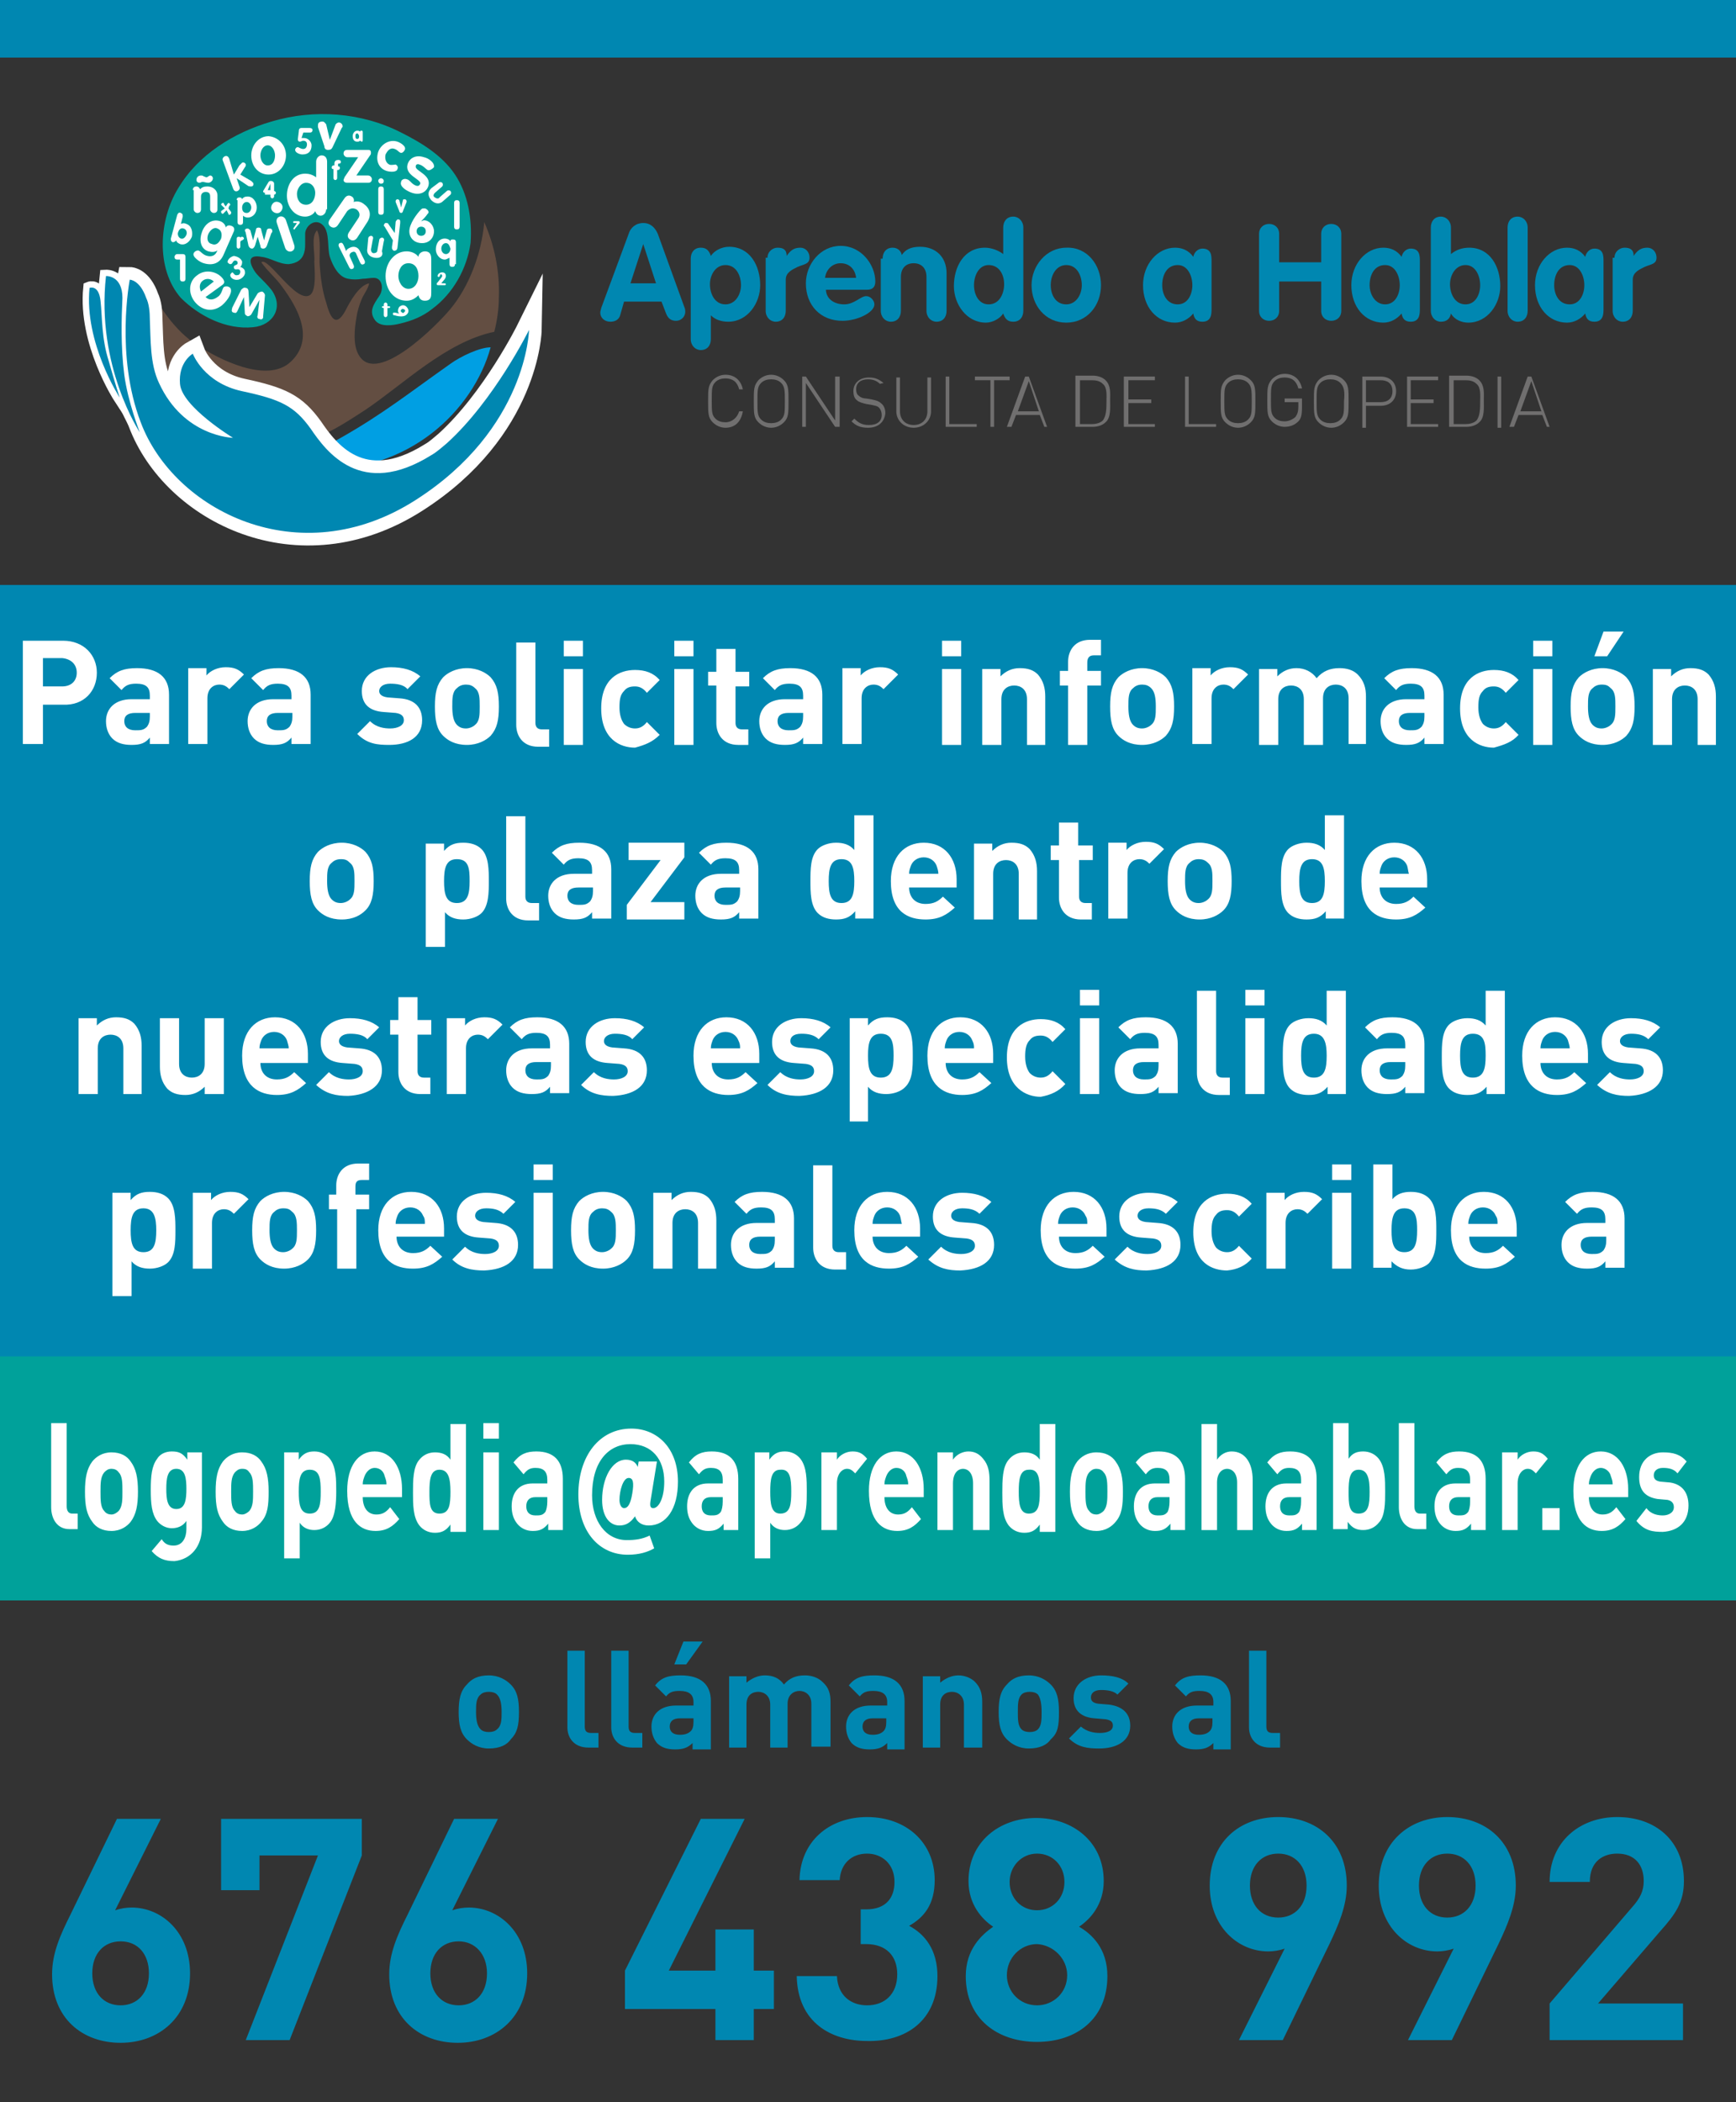 <?xml version="1.0" encoding="utf-8"?>
<!-- Generator: Adobe Illustrator 26.0.3, SVG Export Plug-In . SVG Version: 6.00 Build 0)  -->
<svg version="1.1" id="Capa_1" xmlns="http://www.w3.org/2000/svg" xmlns:xlink="http://www.w3.org/1999/xlink" x="0px" y="0px"
	 width="190px" height="230px" viewBox="0 0 190 230" style="enable-background:new 0 0 190 230;" xml:space="preserve">
<rect x="0" y="0" width="190" height="230" fill="#333333" stroke="none"/>
<style type="text/css">
	.st0{fill:#0087B1;}
	.st1{fill:#00A19A;}
	.st2{clip-path:url(#SVGID_00000034783750542554266160000001790097149135188378_);fill:#FFFFFF;}
	.st3{clip-path:url(#SVGID_00000034783750542554266160000001790097149135188378_);fill:#00A19A;}
	.st4{clip-path:url(#SVGID_00000034783750542554266160000001790097149135188378_);fill:#634E42;}
	.st5{clip-path:url(#SVGID_00000034783750542554266160000001790097149135188378_);fill:#009FE3;}
	
		.st6{clip-path:url(#SVGID_00000034783750542554266160000001790097149135188378_);fill:none;stroke:#FFFFFF;stroke-width:2.77;stroke-miterlimit:10;}
	.st7{clip-path:url(#SVGID_00000034783750542554266160000001790097149135188378_);fill:#0087B1;}
	
		.st8{clip-path:url(#SVGID_00000034783750542554266160000001790097149135188378_);fill:none;stroke:#FFFFFF;stroke-width:1.385;stroke-miterlimit:10;}
	.st9{clip-path:url(#SVGID_00000034783750542554266160000001790097149135188378_);fill:#706F6F;}
	.st10{fill:#706F6F;}
	.st11{clip-path:url(#SVGID_00000020399482207538199410000004974300092810027199_);fill:#706F6F;}
	.st12{clip-path:url(#SVGID_00000053531146115356150590000014369326956292886145_);fill:#706F6F;}
	.st13{clip-path:url(#SVGID_00000156563828006516938200000018348982432373748658_);fill:#706F6F;}
	.st14{clip-path:url(#SVGID_00000129204365696569623500000002573124439029821620_);fill:#706F6F;}
	.st15{clip-path:url(#SVGID_00000132809970746867946090000015002877922120034728_);fill:#0087B1;}
</style>
<rect y="64" class="st0" width="190" height="106.1"/>
<rect y="148.4" class="st1" width="190" height="26.7"/>
<rect class="st0" width="190" height="6.3"/>
<g>
	<defs>
		<rect id="SVGID_1_" width="190" height="230"/>
	</defs>
	<clipPath id="SVGID_00000065784934961394931820000006302248290270096567_">
		<use xlink:href="#SVGID_1_"  style="overflow:visible;"/>
	</clipPath>
	<path style="clip-path:url(#SVGID_00000065784934961394931820000006302248290270096567_);fill:#FFFFFF;" d="M175.8,135.7
		c0,0.5-0.1,0.8-0.3,1.1c-0.4,0.4-0.7,0.4-1.3,0.4c-0.8,0-1.2-0.4-1.2-1c0-0.6,0.4-0.9,1.2-0.9h1.6V135.7z M177.8,138.8v-5.5
		c0-1.9-1.2-2.9-3.5-2.9c-1.4,0-2.2,0.3-3,1.1l1.3,1.3c0.4-0.5,0.8-0.7,1.6-0.7c1.1,0,1.5,0.4,1.5,1.3v0.4h-2
		c-1.9,0-2.8,1.1-2.8,2.4c0,0.7,0.2,1.4,0.7,1.9c0.5,0.5,1.2,0.7,2.1,0.7c1,0,1.5-0.2,2-0.8v0.7H177.8z M163.9,133.9h-3.2
		c0-0.4,0.1-0.6,0.2-0.9c0.2-0.5,0.7-0.9,1.4-0.9c0.7,0,1.2,0.4,1.4,0.9C163.9,133.3,163.9,133.5,163.9,133.9 M166,135.3v-0.9
		c0-2.3-1.3-4-3.6-4c-2.1,0-3.6,1.5-3.6,4.2c0,3.4,1.9,4.2,3.8,4.2c1.5,0,2.3-0.5,3.2-1.3l-1.3-1.2c-0.5,0.5-1,0.8-1.9,0.8
		c-1.2,0-1.8-0.8-1.8-1.8H166z M155.1,134.6c0,1.4-0.2,2.4-1.4,2.4c-1.2,0-1.4-1-1.4-2.4s0.2-2.4,1.4-2.4
		C155,132.2,155.1,133.3,155.1,134.6 M157.2,134.6c0-1.2,0-2.7-0.8-3.5c-0.5-0.5-1.2-0.7-2-0.7c-0.8,0-1.5,0.2-2,0.8v-3.8h-2.1v11.3
		h2V138c0.6,0.6,1.2,0.9,2.1,0.9c0.8,0,1.6-0.3,2-0.7C157.2,137.3,157.2,135.9,157.2,134.6 M147.9,130.5h-2.1v8.3h2.1V130.5z
		 M147.9,127.4h-2.1v1.7h2.1V127.4z M144.7,131.2c-0.6-0.6-1.1-0.8-2-0.8c-0.9,0-1.7,0.4-2.1,0.9v-0.8h-2v8.3h2.1v-5
		c0-1.1,0.7-1.5,1.3-1.5c0.5,0,0.8,0.2,1.1,0.5L144.7,131.2z M137,137.7l-1.4-1.4c-0.4,0.5-0.8,0.7-1.3,0.7c-0.5,0-0.9-0.2-1.2-0.5
		c-0.3-0.4-0.5-1-0.5-1.8s0.1-1.4,0.5-1.8c0.3-0.4,0.7-0.5,1.2-0.5c0.5,0,0.9,0.2,1.3,0.7l1.4-1.4c-0.7-0.8-1.6-1.1-2.7-1.1
		c-1.7,0-3.7,0.9-3.7,4.2c0,3.4,2.1,4.2,3.7,4.2C135.4,138.9,136.3,138.5,137,137.7 M129.2,136.2c0-1.4-0.8-2.3-2.5-2.4l-1.3-0.1
		c-0.7-0.1-0.9-0.4-0.9-0.7c0-0.4,0.4-0.8,1.2-0.8c0.7,0,1.4,0.1,1.9,0.6l1.3-1.3c-0.8-0.7-1.9-1-3.2-1c-1.7,0-3.2,0.9-3.2,2.6
		c0,1.5,0.9,2.2,2.4,2.3l1.3,0.1c0.7,0.1,0.9,0.4,0.9,0.8c0,0.6-0.7,0.9-1.5,0.9c-0.6,0-1.5-0.1-2.2-0.8l-1.4,1.4
		c1.1,1,2.2,1.2,3.5,1.2C127.7,138.9,129.2,138,129.2,136.2 M119,133.9h-3.2c0-0.4,0.1-0.6,0.2-0.9c0.2-0.5,0.7-0.9,1.4-0.9
		c0.7,0,1.2,0.4,1.4,0.9C119,133.3,119,133.5,119,133.9 M121.1,135.3v-0.9c0-2.3-1.3-4-3.6-4c-2.1,0-3.6,1.5-3.6,4.2
		c0,3.4,1.9,4.2,3.8,4.2c1.5,0,2.3-0.5,3.2-1.3l-1.3-1.2c-0.5,0.5-1,0.8-1.9,0.8c-1.2,0-1.8-0.8-1.8-1.8H121.1z M108.8,136.2
		c0-1.4-0.8-2.3-2.5-2.4l-1.3-0.1c-0.7-0.1-0.9-0.4-0.9-0.7c0-0.4,0.4-0.8,1.2-0.8c0.7,0,1.4,0.1,1.9,0.6l1.3-1.3
		c-0.8-0.7-1.9-1-3.2-1c-1.7,0-3.2,0.9-3.2,2.6c0,1.5,0.9,2.2,2.4,2.3l1.3,0.1c0.7,0.1,0.9,0.4,0.9,0.8c0,0.6-0.7,0.9-1.5,0.9
		c-0.6,0-1.5-0.1-2.2-0.8l-1.4,1.4c1.1,1,2.2,1.2,3.5,1.2C107.3,138.9,108.8,138,108.8,136.2 M98.7,133.9h-3.2
		c0-0.4,0.1-0.6,0.2-0.9c0.2-0.5,0.7-0.9,1.4-0.9c0.7,0,1.2,0.4,1.4,0.9C98.6,133.3,98.6,133.5,98.7,133.9 M100.7,135.3v-0.9
		c0-2.3-1.3-4-3.6-4c-2.1,0-3.6,1.5-3.6,4.2c0,3.4,1.9,4.2,3.8,4.2c1.5,0,2.3-0.5,3.2-1.3l-1.3-1.2c-0.5,0.5-1,0.8-1.9,0.8
		c-1.2,0-1.8-0.8-1.8-1.8H100.7z M92.6,138.8V137h-0.8c-0.5,0-0.7-0.3-0.7-0.7v-8.8H89v9c0,1.2,0.7,2.4,2.4,2.4H92.6z M84.8,135.7
		c0,0.5-0.1,0.8-0.3,1.1c-0.4,0.4-0.7,0.4-1.3,0.4c-0.8,0-1.2-0.4-1.2-1c0-0.6,0.4-0.9,1.2-0.9h1.6V135.7z M86.9,138.8v-5.5
		c0-1.9-1.2-2.9-3.5-2.9c-1.4,0-2.2,0.3-3,1.1l1.3,1.3c0.4-0.5,0.8-0.7,1.6-0.7c1.1,0,1.5,0.4,1.5,1.3v0.4h-2
		c-1.9,0-2.8,1.1-2.8,2.4c0,0.7,0.2,1.4,0.7,1.9c0.5,0.5,1.2,0.7,2.1,0.7c1,0,1.5-0.2,2-0.8v0.7H86.9z M78.4,138.8v-5.3
		c0-0.9-0.2-1.7-0.8-2.4c-0.5-0.5-1.1-0.7-2-0.7c-0.8,0-1.5,0.3-2.1,0.9v-0.8h-2v8.3h2.1v-5c0-1.1,0.7-1.5,1.4-1.5s1.4,0.4,1.4,1.5
		v5H78.4z M67.4,134.6c0,0.9,0,1.6-0.5,2c-0.2,0.2-0.6,0.4-1,0.4c-0.4,0-0.7-0.1-1-0.4c-0.4-0.4-0.5-1.2-0.5-2c0-0.9,0-1.6,0.5-2
		c0.2-0.2,0.5-0.4,1-0.4c0.4,0,0.7,0.1,1,0.4C67.4,133,67.4,133.8,67.4,134.6 M69.5,134.6c0-1.5-0.2-2.4-0.9-3.2
		c-0.5-0.5-1.4-1-2.6-1c-1.2,0-2.1,0.5-2.6,1c-0.7,0.8-0.9,1.7-0.9,3.2c0,1.5,0.2,2.5,0.9,3.2c0.5,0.5,1.3,1,2.6,1
		c1.2,0,2.1-0.5,2.6-1C69.3,137.1,69.5,136.1,69.5,134.6 M60.5,130.5h-2.1v8.3h2.1V130.5z M60.5,127.4h-2.1v1.7h2.1V127.4z
		 M56.7,136.2c0-1.4-0.8-2.3-2.5-2.4l-1.3-0.1c-0.7-0.1-0.9-0.4-0.9-0.7c0-0.4,0.4-0.8,1.2-0.8c0.7,0,1.4,0.1,1.9,0.6l1.3-1.3
		c-0.8-0.7-1.9-1-3.2-1c-1.7,0-3.2,0.9-3.2,2.6c0,1.5,0.9,2.2,2.4,2.3l1.3,0.1c0.7,0.1,0.9,0.4,0.9,0.8c0,0.6-0.7,0.9-1.5,0.9
		c-0.6,0-1.5-0.1-2.2-0.8l-1.4,1.4c1,1,2.2,1.2,3.5,1.2C55.2,138.9,56.7,138,56.7,136.2 M46.5,133.9h-3.2c0-0.4,0.1-0.6,0.2-0.9
		c0.2-0.5,0.7-0.9,1.4-0.9c0.7,0,1.2,0.4,1.4,0.9C46.5,133.3,46.5,133.5,46.5,133.9 M48.6,135.3v-0.9c0-2.3-1.3-4-3.6-4
		c-2.1,0-3.6,1.5-3.6,4.2c0,3.4,1.9,4.2,3.8,4.2c1.5,0,2.3-0.5,3.2-1.3l-1.3-1.2c-0.5,0.5-1,0.8-1.9,0.8c-1.2,0-1.8-0.8-1.8-1.8
		H48.6z M40.4,132.3v-1.6h-1.5v-0.9c0-0.5,0.2-0.7,0.7-0.7h0.8v-1.8h-1.2c-1.7,0-2.4,1.2-2.4,2.4v1H36v1.6h0.9v6.5h2.1v-6.5H40.4z
		 M32.5,134.6c0,0.9,0,1.6-0.5,2c-0.2,0.2-0.6,0.4-1,0.4s-0.7-0.1-1-0.4c-0.4-0.4-0.5-1.2-0.5-2c0-0.9,0-1.6,0.5-2
		c0.2-0.2,0.5-0.4,1-0.4s0.7,0.1,1,0.4C32.5,133,32.5,133.8,32.5,134.6 M34.6,134.6c0-1.5-0.2-2.4-0.9-3.2c-0.5-0.5-1.4-1-2.6-1
		c-1.2,0-2.1,0.5-2.6,1c-0.7,0.8-0.9,1.7-0.9,3.2c0,1.5,0.2,2.5,0.9,3.2c0.5,0.5,1.3,1,2.6,1c1.2,0,2.1-0.5,2.6-1
		C34.4,137.1,34.6,136.1,34.6,134.6 M27.2,131.2c-0.6-0.6-1.1-0.8-2-0.8c-0.9,0-1.7,0.4-2.1,0.9v-0.8h-2v8.3h2.1v-5
		c0-1.1,0.7-1.5,1.3-1.5c0.5,0,0.8,0.2,1.1,0.5L27.2,131.2z M17.1,134.6c0,1.4-0.2,2.4-1.4,2.4s-1.4-1-1.4-2.4s0.2-2.4,1.4-2.4
		S17.1,133.3,17.1,134.6 M19.2,134.6c0-1.2,0-2.7-0.8-3.5c-0.5-0.5-1.2-0.7-2-0.7c-0.9,0-1.5,0.2-2.1,0.9v-0.8h-2v11.3h2.1V138
		c0.5,0.6,1.2,0.8,2,0.8c0.8,0,1.6-0.3,2-0.7C19.2,137.3,19.2,135.9,19.2,134.6"/>
	<path style="clip-path:url(#SVGID_00000065784934961394931820000006302248290270096567_);fill:#FFFFFF;" d="M182,117.1
		c0-1.4-0.8-2.3-2.5-2.4l-1.3-0.1c-0.7-0.1-0.9-0.4-0.9-0.7c0-0.4,0.4-0.8,1.2-0.8c0.7,0,1.4,0.1,1.9,0.6l1.3-1.3
		c-0.8-0.7-1.9-1-3.2-1c-1.7,0-3.2,0.9-3.2,2.6c0,1.5,0.9,2.2,2.4,2.3l1.3,0.1c0.7,0.1,0.9,0.4,0.9,0.8c0,0.6-0.7,0.9-1.5,0.9
		c-0.6,0-1.5-0.1-2.2-0.8l-1.4,1.4c1.1,1,2.2,1.2,3.5,1.2C180.4,119.8,182,118.9,182,117.1 M171.8,114.7h-3.2c0-0.4,0.1-0.6,0.2-0.9
		c0.2-0.5,0.7-0.9,1.4-0.9c0.7,0,1.2,0.4,1.4,0.9C171.7,114.2,171.8,114.4,171.8,114.7 M173.8,116.2v-0.9c0-2.3-1.3-4-3.6-4
		c-2.1,0-3.6,1.5-3.6,4.2c0,3.4,1.9,4.3,3.8,4.3c1.5,0,2.3-0.5,3.2-1.3l-1.3-1.2c-0.5,0.5-1,0.8-1.9,0.8c-1.2,0-1.8-0.8-1.8-1.8
		H173.8z M162.6,115.5c0,1.4-0.2,2.4-1.4,2.4c-1.2,0-1.4-1-1.4-2.4c0-1.4,0.2-2.4,1.4-2.4C162.5,113.1,162.6,114.2,162.6,115.5
		 M164.7,119.7v-11.3h-2.1v3.8c-0.5-0.6-1.2-0.8-2-0.8c-0.8,0-1.6,0.3-2,0.7c-0.8,0.8-0.8,2.2-0.8,3.5c0,1.2,0,2.7,0.8,3.5
		c0.5,0.5,1.2,0.7,2,0.7c0.9,0,1.5-0.2,2.1-0.9v0.8H164.7z M153.8,116.6c0,0.5-0.1,0.8-0.3,1.1c-0.4,0.4-0.7,0.4-1.3,0.4
		c-0.8,0-1.2-0.4-1.2-1c0-0.6,0.4-0.9,1.2-0.9h1.6V116.6z M155.9,119.7v-5.5c0-1.9-1.2-2.9-3.5-2.9c-1.4,0-2.2,0.3-3,1.1l1.3,1.3
		c0.4-0.5,0.8-0.7,1.6-0.7c1.1,0,1.5,0.4,1.5,1.3v0.4h-2c-1.9,0-2.8,1.1-2.8,2.4c0,0.7,0.2,1.4,0.7,1.9c0.5,0.5,1.2,0.7,2.1,0.7
		c1,0,1.5-0.2,2-0.8v0.7H155.9z M145.2,115.5c0,1.4-0.2,2.4-1.4,2.4c-1.2,0-1.4-1-1.4-2.4c0-1.4,0.2-2.4,1.4-2.4
		C145,113.1,145.2,114.2,145.2,115.5 M147.3,119.7v-11.3h-2.1v3.8c-0.5-0.6-1.2-0.8-2-0.8c-0.8,0-1.6,0.3-2,0.7
		c-0.8,0.8-0.8,2.2-0.8,3.5c0,1.2,0,2.7,0.8,3.5c0.5,0.5,1.2,0.7,2,0.7c0.9,0,1.5-0.2,2.1-0.9v0.8H147.3z M138.4,111.4h-2.1v8.3h2.1
		V111.4z M138.4,108.3h-2.1v1.7h2.1V108.3z M134.6,119.7v-1.8h-0.8c-0.5,0-0.7-0.3-0.7-0.7v-8.8H131v9c0,1.2,0.7,2.4,2.4,2.4H134.6z
		 M126.8,116.6c0,0.5-0.1,0.8-0.3,1.1c-0.4,0.4-0.7,0.4-1.3,0.4c-0.8,0-1.2-0.4-1.2-1c0-0.6,0.4-0.9,1.2-0.9h1.6V116.6z
		 M128.9,119.7v-5.5c0-1.9-1.2-2.9-3.5-2.9c-1.4,0-2.2,0.3-3,1.1l1.3,1.3c0.4-0.5,0.8-0.7,1.6-0.7c1.1,0,1.5,0.4,1.5,1.3v0.4h-2
		c-1.9,0-2.8,1.1-2.8,2.4c0,0.7,0.2,1.4,0.7,1.9c0.5,0.5,1.2,0.7,2.1,0.7c1,0,1.5-0.2,2-0.8v0.7H128.9z M120.3,111.4h-2.1v8.3h2.1
		V111.4z M120.3,108.3h-2.1v1.7h2.1V108.3z M116.6,118.6l-1.4-1.4c-0.4,0.5-0.8,0.7-1.3,0.7c-0.5,0-0.9-0.2-1.2-0.5
		c-0.3-0.4-0.5-1-0.5-1.8s0.1-1.4,0.5-1.8c0.3-0.4,0.7-0.5,1.2-0.5c0.5,0,0.9,0.2,1.3,0.7l1.4-1.4c-0.7-0.8-1.6-1.1-2.7-1.1
		c-1.7,0-3.7,0.9-3.7,4.2s2.1,4.3,3.7,4.3C115,119.8,115.9,119.4,116.6,118.6 M106.6,114.7h-3.2c0-0.4,0.1-0.6,0.2-0.9
		c0.2-0.5,0.7-0.9,1.4-0.9c0.7,0,1.2,0.4,1.4,0.9C106.6,114.2,106.6,114.4,106.6,114.7 M108.7,116.2v-0.9c0-2.3-1.3-4-3.6-4
		c-2.1,0-3.6,1.5-3.6,4.2c0,3.4,1.9,4.3,3.8,4.3c1.5,0,2.3-0.5,3.2-1.3l-1.3-1.2c-0.5,0.5-1,0.8-1.9,0.8c-1.2,0-1.8-0.8-1.8-1.8
		H108.7z M97.8,115.5c0,1.4-0.2,2.4-1.4,2.4c-1.2,0-1.4-1-1.4-2.4c0-1.4,0.2-2.4,1.4-2.4C97.7,113.1,97.8,114.2,97.8,115.5
		 M99.9,115.5c0-1.2,0-2.7-0.8-3.5c-0.5-0.5-1.2-0.7-2-0.7c-0.9,0-1.5,0.2-2.1,0.9v-0.8h-2v11.3H95v-3.8c0.5,0.6,1.2,0.8,2,0.8
		c0.8,0,1.6-0.3,2-0.7C99.9,118.2,99.9,116.8,99.9,115.5 M91.2,117.1c0-1.4-0.8-2.3-2.5-2.4l-1.3-0.1c-0.7-0.1-0.9-0.4-0.9-0.7
		c0-0.4,0.3-0.8,1.2-0.8c0.7,0,1.4,0.1,1.9,0.6l1.3-1.3c-0.8-0.7-1.9-1-3.2-1c-1.7,0-3.2,0.9-3.2,2.6c0,1.5,0.9,2.2,2.4,2.3l1.3,0.1
		c0.7,0.1,0.9,0.4,0.9,0.8c0,0.6-0.7,0.9-1.5,0.9c-0.6,0-1.5-0.1-2.2-0.8l-1.4,1.4c1,1,2.2,1.2,3.5,1.2
		C89.7,119.8,91.2,118.9,91.2,117.1 M81,114.7h-3.2c0-0.4,0.1-0.6,0.2-0.9c0.2-0.5,0.7-0.9,1.4-0.9c0.7,0,1.2,0.4,1.4,0.9
		C81,114.2,81,114.4,81,114.7 M83.1,116.2v-0.9c0-2.3-1.3-4-3.6-4c-2.1,0-3.6,1.5-3.6,4.2c0,3.4,1.9,4.3,3.8,4.3
		c1.5,0,2.3-0.5,3.2-1.3l-1.3-1.2c-0.5,0.5-1,0.8-1.9,0.8c-1.2,0-1.8-0.8-1.8-1.8H83.1z M70.8,117.1c0-1.4-0.8-2.3-2.5-2.4l-1.3-0.1
		c-0.7-0.1-0.9-0.4-0.9-0.7c0-0.4,0.4-0.8,1.2-0.8c0.7,0,1.5,0.1,1.9,0.6l1.3-1.3c-0.8-0.7-1.9-1-3.2-1c-1.7,0-3.2,0.9-3.2,2.6
		c0,1.5,0.9,2.2,2.4,2.3l1.3,0.1c0.7,0.1,0.9,0.4,0.9,0.8c0,0.6-0.7,0.9-1.5,0.9c-0.6,0-1.5-0.1-2.2-0.8l-1.4,1.4
		c1,1,2.2,1.2,3.5,1.2C69.3,119.8,70.8,118.9,70.8,117.1 M60.3,116.6c0,0.5-0.1,0.8-0.3,1.1c-0.4,0.4-0.7,0.4-1.3,0.4
		c-0.8,0-1.2-0.4-1.2-1c0-0.6,0.4-0.9,1.2-0.9h1.6V116.6z M62.3,119.7v-5.5c0-1.9-1.2-2.9-3.5-2.9c-1.4,0-2.2,0.3-3,1.1l1.3,1.3
		c0.4-0.5,0.8-0.7,1.6-0.7c1.1,0,1.5,0.4,1.5,1.3v0.4h-2c-1.9,0-2.8,1.1-2.8,2.4c0,0.7,0.2,1.4,0.7,1.9c0.5,0.5,1.2,0.7,2.1,0.7
		c1,0,1.5-0.2,2-0.8v0.7H62.3z M55,112.1c-0.6-0.6-1.1-0.8-2-0.8c-0.9,0-1.7,0.4-2.1,0.9v-0.8h-2v8.3h2.1v-5c0-1.1,0.7-1.5,1.3-1.5
		c0.5,0,0.8,0.2,1.1,0.5L55,112.1z M47.1,119.7v-1.8h-0.7c-0.5,0-0.7-0.3-0.7-0.7v-4h1.5v-1.6h-1.5v-2.5h-2.1v2.5h-0.9v1.6h0.9v4.1
		c0,1.2,0.7,2.4,2.4,2.4H47.1z M41.8,117.1c0-1.4-0.8-2.3-2.5-2.4l-1.3-0.1c-0.7-0.1-0.9-0.4-0.9-0.7c0-0.4,0.4-0.8,1.2-0.8
		c0.7,0,1.5,0.1,1.9,0.6l1.3-1.3c-0.8-0.7-1.9-1-3.2-1c-1.7,0-3.2,0.9-3.2,2.6c0,1.5,0.9,2.2,2.4,2.3l1.3,0.1
		c0.7,0.1,0.9,0.4,0.9,0.8c0,0.6-0.7,0.9-1.5,0.9c-0.6,0-1.5-0.1-2.2-0.8l-1.4,1.4c1.1,1,2.2,1.2,3.5,1.2
		C40.2,119.8,41.8,118.9,41.8,117.1 M31.6,114.7h-3.2c0-0.4,0.1-0.6,0.2-0.9c0.2-0.5,0.7-0.9,1.4-0.9c0.7,0,1.2,0.4,1.4,0.9
		C31.5,114.2,31.6,114.4,31.6,114.7 M33.7,116.2v-0.9c0-2.3-1.3-4-3.6-4c-2.1,0-3.6,1.5-3.6,4.2c0,3.4,1.9,4.3,3.8,4.3
		c1.5,0,2.3-0.5,3.2-1.3l-1.3-1.2c-0.5,0.5-1,0.8-1.9,0.8c-1.2,0-1.8-0.8-1.8-1.8H33.7z M24.5,119.7v-8.3h-2.1v5
		c0,1.1-0.7,1.5-1.4,1.5s-1.4-0.4-1.4-1.5v-5h-2.1v5.3c0,0.9,0.2,1.7,0.8,2.4c0.5,0.5,1.1,0.7,2,0.7c0.8,0,1.5-0.3,2.1-0.9v0.8H24.5
		z M15.5,119.7v-5.3c0-0.9-0.2-1.7-0.8-2.4c-0.5-0.5-1.1-0.7-2-0.7c-0.8,0-1.5,0.3-2.1,0.9v-0.8h-2v8.3h2.1v-5
		c0-1.1,0.7-1.5,1.4-1.5c0.7,0,1.4,0.4,1.4,1.5v5H15.5z"/>
	<path style="clip-path:url(#SVGID_00000065784934961394931820000006302248290270096567_);fill:#FFFFFF;" d="M154.2,95.6H151
		c0-0.4,0.1-0.6,0.2-0.9c0.2-0.5,0.7-0.9,1.4-0.9c0.7,0,1.2,0.4,1.4,0.9C154.1,95,154.1,95.3,154.2,95.6 M156.2,97.1v-0.9
		c0-2.3-1.3-4-3.6-4c-2.1,0-3.6,1.5-3.6,4.2c0,3.4,1.9,4.2,3.8,4.2c1.5,0,2.3-0.5,3.2-1.3l-1.3-1.2c-0.5,0.5-1,0.8-1.9,0.8
		c-1.2,0-1.8-0.8-1.8-1.8H156.2z M145,96.4c0,1.4-0.2,2.4-1.4,2.4s-1.4-1-1.4-2.4c0-1.4,0.2-2.4,1.4-2.4S145,95,145,96.4
		 M147.1,100.6V89.2H145V93c-0.5-0.6-1.2-0.8-2-0.8c-0.8,0-1.6,0.3-2,0.7c-0.8,0.8-0.8,2.2-0.8,3.5c0,1.2,0,2.7,0.8,3.5
		c0.5,0.5,1.2,0.7,2,0.7c0.9,0,1.5-0.2,2.1-0.9v0.8H147.1z M132.7,96.4c0,0.9,0,1.6-0.5,2c-0.2,0.2-0.6,0.4-1,0.4
		c-0.4,0-0.7-0.1-1-0.4c-0.4-0.4-0.5-1.2-0.5-2c0-0.9,0-1.6,0.5-2c0.2-0.2,0.5-0.4,1-0.4c0.4,0,0.7,0.1,1,0.4
		C132.7,94.8,132.7,95.5,132.7,96.4 M134.8,96.4c0-1.5-0.2-2.4-0.9-3.2c-0.5-0.5-1.4-1-2.6-1c-1.2,0-2.1,0.5-2.6,1
		c-0.7,0.8-0.9,1.7-0.9,3.2c0,1.5,0.2,2.5,0.9,3.2c0.5,0.5,1.3,1,2.6,1c1.2,0,2.1-0.5,2.6-1C134.6,98.9,134.8,97.9,134.8,96.4
		 M127.4,92.9c-0.6-0.6-1.1-0.8-2-0.8c-0.9,0-1.7,0.4-2.1,0.9v-0.8h-2v8.3h2.1v-5c0-1.1,0.7-1.5,1.3-1.5c0.5,0,0.8,0.2,1.1,0.5
		L127.4,92.9z M119.5,100.6v-1.8h-0.7c-0.5,0-0.7-0.3-0.7-0.7v-4h1.5v-1.6H118v-2.5h-2.1v2.5h-0.9v1.6h0.9v4.1
		c0,1.2,0.7,2.4,2.4,2.4H119.5z M113.5,100.6v-5.3c0-0.9-0.2-1.7-0.8-2.4c-0.5-0.5-1.1-0.7-2-0.7c-0.8,0-1.5,0.3-2.1,0.9v-0.8h-2
		v8.3h2.1v-5c0-1.1,0.7-1.5,1.4-1.5c0.7,0,1.4,0.4,1.4,1.5v5H113.5z M102.7,95.6h-3.2c0-0.4,0.1-0.6,0.2-0.9
		c0.2-0.5,0.7-0.9,1.4-0.9c0.7,0,1.2,0.4,1.4,0.9C102.6,95,102.7,95.3,102.7,95.6 M104.7,97.1v-0.9c0-2.3-1.3-4-3.6-4
		c-2.1,0-3.6,1.5-3.6,4.2c0,3.4,1.9,4.2,3.8,4.2c1.5,0,2.3-0.5,3.2-1.3l-1.3-1.2c-0.5,0.5-1,0.8-1.9,0.8c-1.2,0-1.8-0.8-1.8-1.8
		H104.7z M93.5,96.4c0,1.4-0.2,2.4-1.4,2.4c-1.2,0-1.4-1-1.4-2.4c0-1.4,0.2-2.4,1.4-2.4C93.3,94,93.5,95,93.5,96.4 M95.6,100.6V89.2
		h-2.1V93c-0.5-0.6-1.2-0.8-2-0.8c-0.8,0-1.6,0.3-2,0.7c-0.8,0.8-0.8,2.2-0.8,3.5c0,1.2,0,2.7,0.8,3.5c0.5,0.5,1.2,0.7,2,0.7
		c0.9,0,1.5-0.2,2.1-0.9v0.8H95.6z M81,97.5c0,0.5-0.1,0.8-0.3,1.1c-0.4,0.4-0.7,0.4-1.3,0.4c-0.8,0-1.2-0.4-1.2-1
		c0-0.6,0.4-0.9,1.2-0.9H81V97.5z M83,100.6v-5.5c0-1.9-1.2-2.9-3.5-2.9c-1.4,0-2.2,0.3-3,1.1l1.3,1.3c0.4-0.5,0.8-0.7,1.6-0.7
		c1.1,0,1.5,0.4,1.5,1.3v0.4h-2c-1.9,0-2.8,1.1-2.8,2.4c0,0.7,0.2,1.4,0.7,1.9c0.5,0.5,1.2,0.7,2.1,0.7c1,0,1.5-0.2,2-0.8v0.7H83z
		 M74.9,100.6v-1.9h-3.7l3.7-4.9v-1.6h-6.1v1.9h3.5L68.6,99v1.6H74.9z M64.9,97.5c0,0.5-0.1,0.8-0.3,1.1c-0.4,0.4-0.7,0.4-1.3,0.4
		c-0.8,0-1.2-0.4-1.2-1c0-0.6,0.4-0.9,1.2-0.9h1.6V97.5z M66.9,100.6v-5.5c0-1.9-1.2-2.9-3.5-2.9c-1.4,0-2.2,0.3-3,1.1l1.3,1.3
		c0.4-0.5,0.8-0.7,1.6-0.7c1.1,0,1.5,0.4,1.5,1.3v0.4h-2c-1.9,0-2.8,1.1-2.8,2.4c0,0.7,0.2,1.4,0.7,1.9c0.5,0.5,1.2,0.7,2.1,0.7
		c1,0,1.5-0.2,2-0.8v0.7H66.9z M59,100.6v-1.8h-0.8c-0.5,0-0.7-0.3-0.7-0.7v-8.8h-2.1v9c0,1.2,0.7,2.4,2.4,2.4H59z M51.4,96.4
		c0,1.4-0.2,2.4-1.4,2.4c-1.2,0-1.4-1-1.4-2.4c0-1.4,0.2-2.4,1.4-2.4C51.3,94,51.4,95,51.4,96.4 M53.5,96.4c0-1.2,0-2.7-0.8-3.5
		c-0.5-0.5-1.2-0.7-2-0.7c-0.9,0-1.5,0.2-2.1,0.9v-0.8h-2v11.3h2.1v-3.8c0.5,0.6,1.2,0.8,2,0.8c0.8,0,1.6-0.3,2-0.7
		C53.5,99.1,53.5,97.6,53.5,96.4 M38.8,96.4c0,0.9,0,1.6-0.5,2c-0.2,0.2-0.6,0.4-1,0.4s-0.7-0.1-1-0.4c-0.4-0.4-0.5-1.2-0.5-2
		c0-0.9,0-1.6,0.5-2c0.2-0.2,0.5-0.4,1-0.4s0.7,0.1,1,0.4C38.8,94.8,38.8,95.5,38.8,96.4 M40.9,96.4c0-1.5-0.2-2.4-0.9-3.2
		c-0.5-0.5-1.4-1-2.6-1s-2.1,0.5-2.6,1c-0.7,0.8-0.9,1.7-0.9,3.2c0,1.5,0.2,2.5,0.9,3.2c0.5,0.5,1.3,1,2.6,1s2.1-0.5,2.6-1
		C40.7,98.9,40.9,97.9,40.9,96.4"/>
	<path style="clip-path:url(#SVGID_00000065784934961394931820000006302248290270096567_);fill:#FFFFFF;" d="M187.8,81.5v-5.3
		c0-0.9-0.2-1.7-0.8-2.4c-0.5-0.5-1.1-0.7-2-0.7c-0.8,0-1.5,0.3-2.1,0.9v-0.8h-2v8.3h2.1v-5c0-1.1,0.7-1.5,1.4-1.5
		c0.7,0,1.4,0.4,1.4,1.5v5H187.8z M176.8,77.3c0,0.9,0,1.6-0.5,2c-0.2,0.2-0.6,0.4-1,0.4s-0.7-0.1-1-0.4c-0.4-0.4-0.5-1.2-0.5-2
		c0-0.9,0-1.6,0.5-2c0.2-0.2,0.5-0.4,1-0.4s0.7,0.1,1,0.4C176.8,75.7,176.8,76.4,176.8,77.3 M178.9,77.3c0-1.5-0.2-2.4-0.9-3.2
		c-0.5-0.5-1.4-1-2.6-1c-1.2,0-2.1,0.5-2.6,1c-0.7,0.8-0.9,1.7-0.9,3.2c0,1.5,0.2,2.5,0.9,3.2c0.5,0.5,1.3,1,2.6,1
		c1.2,0,2.1-0.5,2.6-1C178.7,79.7,178.9,78.8,178.9,77.3 M177.7,69.1h-2.2l-1,2.7h1.4L177.7,69.1z M169.9,73.2h-2.1v8.3h2.1V73.2z
		 M169.9,70.1h-2.1v1.7h2.1V70.1z M166.2,80.4l-1.4-1.4c-0.4,0.5-0.8,0.7-1.3,0.7c-0.5,0-0.9-0.2-1.2-0.5c-0.3-0.4-0.5-1-0.5-1.8
		c0-0.9,0.1-1.4,0.5-1.8c0.3-0.4,0.7-0.5,1.2-0.5c0.5,0,0.9,0.2,1.3,0.7l1.4-1.4c-0.7-0.8-1.6-1.1-2.7-1.1c-1.7,0-3.7,0.9-3.7,4.2
		c0,3.4,2.1,4.3,3.7,4.3C164.6,81.5,165.5,81.2,166.2,80.4 M155.9,78.4c0,0.5-0.1,0.8-0.3,1.1c-0.4,0.4-0.7,0.4-1.3,0.4
		c-0.8,0-1.2-0.4-1.2-1c0-0.6,0.4-0.9,1.2-0.9h1.6V78.4z M158,81.5V76c0-1.9-1.2-2.9-3.5-2.9c-1.4,0-2.2,0.3-3,1.1l1.3,1.3
		c0.4-0.5,0.8-0.7,1.6-0.7c1.1,0,1.5,0.4,1.5,1.3v0.4h-2c-1.9,0-2.8,1.1-2.8,2.4c0,0.7,0.2,1.4,0.7,1.9c0.5,0.5,1.2,0.7,2.1,0.7
		c1,0,1.5-0.2,2-0.8v0.7H158z M149.5,81.5v-5.3c0-0.9-0.2-1.7-0.9-2.4c-0.5-0.5-1.2-0.7-2-0.7c-1,0-1.8,0.3-2.5,1.1
		c-0.5-0.7-1.3-1.1-2.2-1.1c-0.8,0-1.5,0.3-2.1,0.9v-0.8h-2v8.3h2.1v-5c0-1.1,0.7-1.5,1.4-1.5s1.4,0.4,1.4,1.5v5h2.1v-5.1
		c0-1.1,0.7-1.5,1.4-1.5c0.7,0,1.4,0.4,1.4,1.5v5H149.5z M136.6,73.8c-0.6-0.6-1.1-0.8-2-0.8c-0.9,0-1.7,0.4-2.1,0.9v-0.8h-2v8.3
		h2.1v-5c0-1.1,0.7-1.5,1.3-1.5c0.5,0,0.8,0.2,1.1,0.5L136.6,73.8z M126.5,77.3c0,0.9,0,1.6-0.5,2c-0.2,0.2-0.6,0.4-1,0.4
		c-0.4,0-0.7-0.1-1-0.4c-0.4-0.4-0.5-1.2-0.5-2c0-0.9,0-1.6,0.5-2c0.2-0.2,0.5-0.4,1-0.4c0.4,0,0.7,0.1,1,0.4
		C126.4,75.7,126.5,76.4,126.5,77.3 M128.5,77.3c0-1.5-0.2-2.4-0.9-3.2c-0.5-0.5-1.4-1-2.6-1c-1.2,0-2.1,0.5-2.6,1
		c-0.7,0.8-0.9,1.7-0.9,3.2c0,1.5,0.2,2.5,0.9,3.2c0.5,0.5,1.3,1,2.6,1c1.2,0,2.1-0.5,2.6-1C128.3,79.7,128.5,78.8,128.5,77.3
		 M120.5,75v-1.6H119v-0.9c0-0.5,0.2-0.8,0.7-0.8h0.8V70h-1.2c-1.7,0-2.4,1.2-2.4,2.4v1h-0.9V75h0.9v6.5h2.1V75H120.5z M114.4,81.5
		v-5.3c0-0.9-0.2-1.7-0.8-2.4c-0.5-0.5-1.1-0.7-2-0.7c-0.8,0-1.5,0.3-2.1,0.9v-0.8h-2v8.3h2.1v-5c0-1.1,0.7-1.5,1.4-1.5
		c0.7,0,1.4,0.4,1.4,1.5v5H114.4z M105.2,73.2h-2.1v8.3h2.1V73.2z M105.2,70.1h-2.1v1.7h2.1V70.1z M98.3,73.8
		c-0.6-0.6-1.1-0.8-2-0.8c-0.9,0-1.7,0.4-2.1,0.9v-0.8h-2v8.3h2.1v-5c0-1.1,0.7-1.5,1.3-1.5c0.5,0,0.8,0.2,1.1,0.5L98.3,73.8z
		 M87.9,78.4c0,0.5-0.1,0.8-0.3,1.1c-0.4,0.4-0.7,0.4-1.3,0.4c-0.8,0-1.2-0.4-1.2-1c0-0.6,0.4-0.9,1.2-0.9h1.6V78.4z M90,81.5V76
		c0-1.9-1.2-2.9-3.5-2.9c-1.4,0-2.2,0.3-3,1.1l1.3,1.3c0.4-0.5,0.8-0.7,1.6-0.7c1.1,0,1.5,0.4,1.5,1.3v0.4h-2
		c-1.9,0-2.8,1.1-2.8,2.4c0,0.7,0.2,1.4,0.7,1.9c0.5,0.5,1.2,0.7,2.1,0.7c1,0,1.5-0.2,2-0.8v0.7H90z M81.9,81.5v-1.7h-0.7
		c-0.5,0-0.7-0.3-0.7-0.7v-4h1.5v-1.6h-1.5v-2.5h-2.1v2.5h-0.9V75h0.9v4.1c0,1.2,0.7,2.4,2.4,2.4H81.9z M75.9,73.2h-2.1v8.3h2.1
		V73.2z M75.9,70.1h-2.1v1.7h2.1V70.1z M72.2,80.4L70.8,79c-0.4,0.5-0.8,0.7-1.3,0.7c-0.5,0-0.9-0.2-1.2-0.5c-0.3-0.4-0.5-1-0.5-1.8
		c0-0.9,0.1-1.4,0.5-1.8c0.3-0.4,0.7-0.5,1.2-0.5c0.5,0,0.9,0.2,1.3,0.7l1.4-1.4c-0.7-0.8-1.6-1.1-2.7-1.1c-1.7,0-3.7,0.9-3.7,4.2
		c0,3.4,2.1,4.3,3.7,4.3C70.6,81.5,71.4,81.2,72.2,80.4 M63.8,73.2h-2.1v8.3h2.1V73.2z M63.8,70.1h-2.1v1.7h2.1V70.1z M60.1,81.5
		v-1.7h-0.8c-0.5,0-0.7-0.3-0.7-0.7v-8.8h-2.1v9c0,1.2,0.7,2.4,2.4,2.4H60.1z M52.5,77.3c0,0.9,0,1.6-0.5,2c-0.2,0.2-0.6,0.4-1,0.4
		c-0.4,0-0.7-0.1-1-0.4c-0.4-0.4-0.5-1.2-0.5-2c0-0.9,0-1.6,0.5-2c0.2-0.2,0.5-0.4,1-0.4c0.4,0,0.7,0.1,1,0.4
		C52.5,75.7,52.5,76.4,52.5,77.3 M54.6,77.3c0-1.5-0.2-2.4-0.9-3.2c-0.5-0.5-1.4-1-2.6-1c-1.2,0-2.1,0.5-2.6,1
		c-0.7,0.8-0.9,1.7-0.9,3.2c0,1.5,0.2,2.5,0.9,3.2c0.5,0.5,1.3,1,2.6,1c1.2,0,2.1-0.5,2.6-1C54.4,79.7,54.6,78.8,54.6,77.3
		 M46.2,78.8c0-1.4-0.8-2.3-2.5-2.4l-1.3-0.1c-0.7-0.1-0.9-0.4-0.9-0.7c0-0.4,0.4-0.8,1.2-0.8c0.7,0,1.5,0.1,1.9,0.6L46,74
		c-0.8-0.7-1.9-1-3.2-1c-1.7,0-3.2,0.9-3.2,2.6c0,1.5,0.9,2.2,2.4,2.3l1.3,0.1c0.7,0.1,0.9,0.4,0.9,0.8c0,0.6-0.7,0.9-1.5,0.9
		c-0.6,0-1.5-0.1-2.2-0.8l-1.4,1.4c1.1,1.1,2.2,1.2,3.5,1.2C44.6,81.5,46.2,80.7,46.2,78.8 M32,78.4c0,0.5-0.1,0.8-0.3,1.1
		c-0.4,0.4-0.7,0.4-1.3,0.4c-0.8,0-1.2-0.4-1.2-1c0-0.6,0.4-0.9,1.2-0.9H32V78.4z M34,81.5V76c0-1.9-1.2-2.9-3.5-2.9
		c-1.4,0-2.2,0.3-3,1.1l1.3,1.3c0.4-0.5,0.8-0.7,1.6-0.7c1.1,0,1.5,0.4,1.5,1.3v0.4h-2c-1.9,0-2.8,1.1-2.8,2.4
		c0,0.7,0.2,1.4,0.7,1.9c0.5,0.5,1.2,0.7,2.1,0.7c1,0,1.5-0.2,2-0.8v0.7H34z M26.7,73.8c-0.6-0.6-1.1-0.8-2-0.8
		c-0.9,0-1.7,0.4-2.1,0.9v-0.8h-2v8.3h2.1v-5c0-1.1,0.7-1.5,1.3-1.5c0.5,0,0.8,0.2,1.1,0.5L26.7,73.8z M16.4,78.4
		c0,0.5-0.1,0.8-0.3,1.1c-0.4,0.4-0.7,0.4-1.3,0.4c-0.8,0-1.2-0.4-1.2-1c0-0.6,0.4-0.9,1.2-0.9h1.6V78.4z M18.5,81.5V76
		c0-1.9-1.2-2.9-3.5-2.9c-1.4,0-2.2,0.3-3,1.1l1.3,1.3c0.4-0.5,0.8-0.7,1.6-0.7c1.1,0,1.5,0.4,1.5,1.3v0.4h-2
		c-1.9,0-2.8,1.1-2.8,2.4c0,0.7,0.2,1.4,0.7,1.9c0.5,0.5,1.2,0.7,2.1,0.7c1,0,1.5-0.2,2-0.8v0.7H18.5z M8.4,73.6
		c0,0.9-0.6,1.5-1.6,1.5H4.7v-3.1h2.1C7.8,72.1,8.4,72.7,8.4,73.6 M10.6,73.6c0-1.9-1.4-3.5-3.7-3.5H2.5v11.3h2.2v-4.3h2.2
		C9.2,77.2,10.6,75.6,10.6,73.6"/>
	<path style="clip-path:url(#SVGID_00000065784934961394931820000006302248290270096567_);fill:#FFFFFF;" d="M184.8,164.7
		c0-1.4-0.7-2.3-2-2.5l-1.1-0.1c-0.6-0.1-0.7-0.4-0.7-0.7c0-0.4,0.3-0.8,1-0.8c0.6,0,1.2,0.1,1.6,0.6l1-1.3c-0.7-0.8-1.5-1-2.6-1
		c-1.4,0-2.6,0.9-2.6,2.7c0,1.6,0.8,2.2,2,2.4l1.1,0.1c0.5,0.1,0.7,0.4,0.7,0.8c0,0.6-0.6,0.9-1.2,0.9c-0.5,0-1.3-0.1-1.8-0.8
		l-1.1,1.4c0.9,1.1,1.8,1.2,2.9,1.2C183.6,167.5,184.8,166.6,184.8,164.7 M176.5,162.4h-2.6c0-0.4,0.1-0.6,0.2-0.9
		c0.2-0.5,0.6-0.9,1.1-0.9s1,0.4,1.1,0.9C176.4,161.8,176.5,162,176.5,162.4 M178.2,163.8v-0.9c0-2.3-1.1-4.1-3-4.1
		c-1.8,0-3,1.6-3,4.3c0,3.4,1.5,4.4,3.1,4.4c1.2,0,1.9-0.5,2.6-1.3l-1-1.3c-0.4,0.5-0.8,0.8-1.5,0.8c-1,0-1.5-0.8-1.5-1.9H178.2z
		 M170.7,165h-1.9v2.4h1.9V165z M169.4,159.6c-0.5-0.6-0.9-0.8-1.6-0.8c-0.7,0-1.4,0.4-1.7,0.9v-0.8h-1.7v8.5h1.7v-5.1
		c0-1.1,0.6-1.6,1.1-1.6c0.4,0,0.6,0.2,0.9,0.5L169.4,159.6z M160.9,164.3c0,0.5-0.1,0.9-0.2,1.1c-0.3,0.4-0.6,0.4-1.1,0.4
		c-0.7,0-1-0.4-1-1c0-0.6,0.3-1,1-1h1.3V164.3z M162.6,167.4v-5.6c0-2-1-3-2.9-3c-1.1,0-1.8,0.3-2.5,1.2l1.1,1.3
		c0.4-0.5,0.7-0.7,1.3-0.7c0.9,0,1.3,0.4,1.3,1.3v0.4h-1.6c-1.6,0-2.3,1.1-2.3,2.5c0,0.8,0.2,1.4,0.6,1.9c0.4,0.5,1,0.8,1.7,0.8
		c0.8,0,1.2-0.2,1.7-0.8v0.7H162.6z M156.1,167.4v-1.8h-0.7c-0.4,0-0.6-0.3-0.6-0.8v-9.1h-1.7v9.2c0,1.2,0.6,2.4,2,2.4H156.1z
		 M149.9,163.2c0,1.4-0.1,2.4-1.2,2.4s-1.1-1.1-1.1-2.4s0.1-2.4,1.1-2.4S149.9,161.8,149.9,163.2 M151.6,163.2c0-1.3,0-2.7-0.7-3.6
		c-0.4-0.5-1-0.8-1.7-0.8c-0.7,0-1.2,0.2-1.6,0.8v-3.9h-1.7v11.6h1.6v-0.8c0.5,0.7,1,0.9,1.7,0.9c0.7,0,1.3-0.3,1.7-0.8
		C151.6,165.9,151.6,164.4,151.6,163.2 M142.4,164.3c0,0.5-0.1,0.9-0.2,1.1c-0.3,0.4-0.6,0.4-1.1,0.4c-0.7,0-1-0.4-1-1
		c0-0.6,0.3-1,1-1h1.3V164.3z M144.1,167.4v-5.6c0-2-1-3-2.9-3c-1.1,0-1.8,0.3-2.5,1.2l1.1,1.3c0.4-0.5,0.7-0.7,1.3-0.7
		c0.9,0,1.3,0.4,1.3,1.3v0.4h-1.6c-1.6,0-2.3,1.1-2.3,2.5c0,0.8,0.2,1.4,0.6,1.9c0.4,0.5,1,0.8,1.7,0.8c0.8,0,1.2-0.2,1.7-0.8v0.7
		H144.1z M137.1,167.4v-5.5c0-1.8-0.8-3.1-2.3-3.1c-0.6,0-1.2,0.3-1.6,0.9v-3.9h-1.7v11.6h1.7v-5.2c0-1.1,0.6-1.5,1.1-1.5
		c0.5,0,1.1,0.4,1.1,1.5v5.2H137.1z M128,164.3c0,0.5-0.1,0.9-0.2,1.1c-0.3,0.4-0.6,0.4-1.1,0.4c-0.7,0-1-0.4-1-1c0-0.6,0.3-1,1-1
		h1.3V164.3z M129.7,167.4v-5.6c0-2-1-3-2.9-3c-1.1,0-1.8,0.3-2.5,1.2l1.1,1.3c0.4-0.5,0.7-0.7,1.3-0.7c0.9,0,1.3,0.4,1.3,1.3v0.4
		h-1.6c-1.6,0-2.3,1.1-2.3,2.5c0,0.8,0.2,1.4,0.6,1.9c0.4,0.5,1,0.8,1.7,0.8c0.8,0,1.2-0.2,1.7-0.8v0.7H129.7z M121.2,163.2
		c0,0.9,0,1.6-0.4,2.1c-0.2,0.2-0.5,0.4-0.8,0.4c-0.3,0-0.6-0.1-0.8-0.4c-0.4-0.4-0.4-1.2-0.4-2.1c0-0.9,0-1.6,0.4-2.1
		c0.2-0.2,0.4-0.4,0.8-0.4c0.3,0,0.6,0.1,0.8,0.4C121.2,161.5,121.2,162.3,121.2,163.2 M122.9,163.2c0-1.5-0.2-2.5-0.8-3.3
		c-0.4-0.6-1.1-1-2.1-1s-1.7,0.5-2.1,1c-0.6,0.8-0.8,1.8-0.8,3.3c0,1.6,0.2,2.5,0.8,3.3c0.4,0.6,1.1,1,2.1,1s1.7-0.5,2.1-1
		C122.8,165.7,122.9,164.7,122.9,163.2 M113.8,163.2c0,1.4-0.1,2.4-1.2,2.4c-1,0-1.1-1.1-1.1-2.4s0.1-2.4,1.1-2.4
		C113.7,160.7,113.8,161.8,113.8,163.2 M115.5,167.4v-11.6h-1.7v3.9c-0.4-0.6-1-0.8-1.7-0.8c-0.7,0-1.3,0.3-1.7,0.8
		c-0.7,0.8-0.7,2.3-0.7,3.6c0,1.3,0,2.7,0.7,3.6c0.4,0.5,1,0.8,1.7,0.8c0.7,0,1.2-0.2,1.7-0.9v0.8H115.5z M108.3,167.4V162
		c0-0.9-0.1-1.7-0.7-2.4c-0.4-0.5-0.9-0.8-1.6-0.8c-0.6,0-1.3,0.3-1.7,0.9v-0.8h-1.7v8.5h1.7v-5.1c0-1.2,0.6-1.6,1.1-1.6
		c0.5,0,1.1,0.4,1.1,1.6v5.1H108.3z M99.4,162.4h-2.6c0-0.4,0.1-0.6,0.2-0.9c0.2-0.5,0.6-0.9,1.1-0.9c0.6,0,1,0.4,1.1,0.9
		C99.3,161.8,99.4,162,99.4,162.4 M101.1,163.8v-0.9c0-2.3-1.1-4.1-3-4.1c-1.8,0-3,1.6-3,4.3c0,3.4,1.5,4.4,3.1,4.4
		c1.2,0,1.9-0.5,2.6-1.3l-1-1.3c-0.4,0.5-0.8,0.8-1.5,0.8c-1,0-1.5-0.8-1.5-1.9H101.1z M94.9,159.6c-0.5-0.6-0.9-0.8-1.6-0.8
		c-0.7,0-1.4,0.4-1.7,0.9v-0.8h-1.7v8.5h1.7v-5.1c0-1.1,0.6-1.6,1.1-1.6c0.4,0,0.6,0.2,0.9,0.5L94.9,159.6z M86.6,163.2
		c0,1.4-0.1,2.4-1.2,2.4c-1,0-1.1-1.1-1.1-2.4s0.1-2.4,1.1-2.4C86.5,160.7,86.6,161.8,86.6,163.2 M88.3,163.2c0-1.3,0-2.7-0.7-3.6
		c-0.4-0.5-1-0.8-1.7-0.8c-0.7,0-1.2,0.2-1.7,0.9v-0.8h-1.6v11.6h1.7v-3.9c0.4,0.6,1,0.8,1.6,0.8c0.7,0,1.3-0.3,1.7-0.8
		C88.3,165.9,88.3,164.4,88.3,163.2 M79.1,164.3c0,0.5-0.1,0.9-0.2,1.1c-0.3,0.4-0.6,0.4-1.1,0.4c-0.7,0-1-0.4-1-1c0-0.6,0.3-1,1-1
		h1.3V164.3z M80.8,167.4v-5.6c0-2-1-3-2.9-3c-1.1,0-1.8,0.3-2.5,1.2l1.1,1.3c0.4-0.5,0.7-0.7,1.3-0.7c0.9,0,1.3,0.4,1.3,1.3v0.4
		h-1.6c-1.6,0-2.3,1.1-2.3,2.5c0,0.8,0.2,1.4,0.6,1.9c0.4,0.5,1,0.8,1.7,0.8c0.8,0,1.2-0.2,1.7-0.8v0.7H80.8z M68.8,161.7
		c0.5,0,0.6,0.5,0.4,1.7c-0.2,1.2-0.5,1.6-0.9,1.6c-0.3,0-0.5-0.4-0.5-0.9C67.8,163.1,68.2,161.7,68.8,161.7 M71.1,168
		c-0.8,0.4-1.6,0.5-2.5,0.5c-2.3,0-3.8-2.1-3.8-4.9c0-3.7,1.8-5.6,4.2-5.6c2.3,0,3.7,1.6,3.7,4.1c0,1.8-0.6,2.9-1.2,2.9
		c-0.3,0-0.4-0.2-0.3-0.8l0.7-4.3h-2l-0.1,0.6c-0.2-0.5-0.6-0.8-1.3-0.8c-1.5,0-2.6,2-2.6,4.4c0,1.8,0.8,2.8,1.9,2.8
		c0.7,0,1.2-0.3,1.7-1c0.2,0.6,0.7,1,1.5,1c1.9,0,3.2-1.8,3.2-4.8c0-3.7-2.3-5.8-5.1-5.8c-3.5,0-5.8,3-5.8,7.2
		c0,4.1,2.3,6.6,5.4,6.6c1.3,0,2.2-0.3,2.9-0.7L71.1,168z M59.9,164.3c0,0.5-0.1,0.9-0.2,1.1c-0.3,0.4-0.6,0.4-1.1,0.4
		c-0.7,0-1-0.4-1-1c0-0.6,0.3-1,1-1h1.3V164.3z M61.6,167.4v-5.6c0-2-1-3-2.9-3c-1.1,0-1.8,0.3-2.5,1.2l1.1,1.3
		c0.4-0.5,0.7-0.7,1.3-0.7c0.9,0,1.3,0.4,1.3,1.3v0.4h-1.6c-1.6,0-2.3,1.1-2.3,2.5c0,0.8,0.2,1.4,0.6,1.9c0.4,0.5,1,0.8,1.7,0.8
		c0.8,0,1.2-0.2,1.7-0.8v0.7H61.6z M54.6,158.9h-1.7v8.5h1.7V158.9z M54.6,155.7h-1.7v1.7h1.7V155.7z M49.3,163.2
		c0,1.4-0.1,2.4-1.2,2.4s-1.1-1.1-1.1-2.4s0.1-2.4,1.1-2.4S49.3,161.8,49.3,163.2 M51,167.4v-11.6h-1.7v3.9c-0.4-0.6-1-0.8-1.7-0.8
		c-0.7,0-1.3,0.3-1.7,0.8c-0.7,0.8-0.7,2.3-0.7,3.6c0,1.3,0,2.7,0.7,3.6c0.4,0.5,1,0.8,1.7,0.8c0.7,0,1.2-0.2,1.7-0.9v0.8H51z
		 M42.3,162.4h-2.6c0-0.4,0.1-0.6,0.2-0.9c0.2-0.5,0.6-0.9,1.1-0.9c0.6,0,1,0.4,1.1,0.9C42.2,161.8,42.3,162,42.3,162.4 M44,163.8
		v-0.9c0-2.3-1.1-4.1-3-4.1c-1.8,0-3,1.6-3,4.3c0,3.4,1.5,4.4,3.1,4.4c1.2,0,1.9-0.5,2.6-1.3l-1-1.3c-0.4,0.5-0.8,0.8-1.5,0.8
		c-1,0-1.5-0.8-1.5-1.9H44z M35.1,163.2c0,1.4-0.1,2.4-1.2,2.4s-1.2-1.1-1.2-2.4s0.1-2.4,1.2-2.4S35.1,161.8,35.1,163.2 M36.8,163.2
		c0-1.3,0-2.7-0.7-3.6c-0.4-0.5-1-0.8-1.7-0.8c-0.7,0-1.2,0.2-1.7,0.9v-0.8h-1.6v11.6h1.7v-3.9c0.4,0.6,1,0.8,1.6,0.8
		c0.7,0,1.3-0.3,1.7-0.8C36.7,165.9,36.8,164.4,36.8,163.2 M27.7,163.2c0,0.9,0,1.6-0.4,2.1c-0.2,0.2-0.5,0.4-0.8,0.4
		s-0.6-0.1-0.8-0.4c-0.4-0.4-0.4-1.2-0.4-2.1c0-0.9,0-1.6,0.4-2.1c0.2-0.2,0.4-0.4,0.8-0.4s0.6,0.1,0.8,0.4
		C27.7,161.5,27.7,162.3,27.7,163.2 M29.4,163.2c0-1.5-0.2-2.5-0.8-3.3c-0.4-0.6-1.1-1-2.1-1s-1.7,0.5-2.1,1
		c-0.6,0.8-0.8,1.8-0.8,3.3c0,1.6,0.2,2.5,0.8,3.3c0.4,0.6,1.1,1,2.1,1s1.7-0.5,2.1-1C29.3,165.7,29.4,164.7,29.4,163.2 M20.4,162.9
		c0,1.1-0.1,2.2-1.1,2.2s-1.1-1.1-1.1-2.2c0-1.1,0.1-2.2,1.1-2.2S20.4,161.8,20.4,162.9 M22.1,167.1v-8.2h-1.6v0.8
		c-0.5-0.7-0.9-0.9-1.7-0.9c-0.7,0-1.3,0.3-1.6,0.8c-0.6,0.8-0.7,1.9-0.7,3.4c0,1.5,0.1,2.6,0.7,3.4c0.4,0.5,1,0.8,1.6,0.8
		s1.2-0.2,1.6-0.8v0.9c0,0.9-0.4,1.8-1.4,1.8c-0.6,0-1-0.2-1.3-0.7l-1.1,1.3c0.7,0.8,1.4,1.1,2.5,1.1
		C20.9,170.6,22.1,169.2,22.1,167.1 M13.4,163.2c0,0.9,0,1.6-0.4,2.1c-0.2,0.2-0.5,0.4-0.8,0.4c-0.3,0-0.6-0.1-0.8-0.4
		c-0.4-0.4-0.4-1.2-0.4-2.1c0-0.9,0-1.6,0.4-2.1c0.2-0.2,0.4-0.4,0.8-0.4c0.3,0,0.6,0.1,0.8,0.4C13.4,161.5,13.4,162.3,13.4,163.2
		 M15.1,163.2c0-1.5-0.2-2.5-0.8-3.3c-0.4-0.6-1.1-1-2.1-1s-1.7,0.5-2.1,1c-0.6,0.8-0.8,1.8-0.8,3.3c0,1.6,0.2,2.5,0.8,3.3
		c0.4,0.6,1.1,1,2.1,1s1.7-0.5,2.1-1C14.9,165.7,15.1,164.7,15.1,163.2 M8.5,167.4v-1.8H7.9c-0.4,0-0.6-0.3-0.6-0.8v-9.1H5.6v9.2
		c0,1.2,0.6,2.4,2,2.4H8.5z"/>
	<path style="clip-path:url(#SVGID_00000065784934961394931820000006302248290270096567_);fill:#00A19A;" d="M49.8,19.1
		c-1.4-2.1-3.7-3.5-5.9-4.6c-4.3-2.2-9.5-2.6-14.2-1.2c-4.1,1.2-8,3.6-10.2,7.3c-2.1,3.4-2.5,8.8,0.3,12c2,2,5,3.5,7.9,3.2
		c2.2-0.2,3.4-2.2,2-4.1c-0.4-0.5-0.9-1-1.4-1.5c-0.3-0.3-0.5-0.6-0.7-1c-0.6-1.3,0.5-1.2,1-1.1c1,0.1,1.9,0.8,3,0.8
		c0.9-0.1,1.5-0.5,1.7-1.3c0.1-0.3,0.1-0.7,0.1-1.1c0-0.3,0-0.7,0-1c0.1-0.9,1.2-1.7,2-0.8c0.7,0.8,0.4,2.4,0.7,3.4
		c0.3,0.9,0.9,2.2,2,2.4c0.5,0.1,1,0.1,1.6,0c0.4,0,0.8-0.1,1.2-0.1c1,0,1.1,1.3,0.6,2c-0.6,0.9-1.2,1.7-0.4,2.7
		c0.6,0.7,1.9,0.5,2.7,0.3c1.3-0.3,2.5-0.8,3.5-1.6c2.3-1.7,3.8-4.4,4.2-7.2C51.7,23.9,51.2,21.2,49.8,19.1"/>
	<path style="clip-path:url(#SVGID_00000065784934961394931820000006302248290270096567_);fill:#634E42;" d="M39.9,44.9
		c4.2-2.8,8.9-7.5,14.2-8.6c0.3-1.2,0.5-2.5,0.5-3.8c0.1-2.9-0.5-5.7-1.6-8.2c-0.3,3.5-1.7,7.1-3.7,9.5c-1.4,1.7-8,8.4-10,5.1
		c-0.7-1.1-0.5-2.9-0.3-4.1c0.1-0.7,0.3-1.4,0.6-2.1c0.2-0.5,0.7-1.1,0.8-1.7c-1.1,0.2-2.1,2-2.6,3c-1.1,2-1.7,0.6-2.1-0.9
		c-0.4-1.2-0.6-2.6-0.7-4c-0.1-1.1,0.2-2.9-0.3-3.9c-0.7,0.7-0.2,2.5-0.3,3.4c0,0.7,0.3,3.2-0.5,3.7c-1.5,0.9-4.6-4.3-5.3-3.6
		c0.7,1,1.6,1.7,2.3,2.7c1.7,2.3,3.6,5.7,0.9,8.2c-2.6,2.4-7.9-0.3-10.3-1.9c-2.2-1.4-4.4-4.3-5.5-7.3c0,0.2,0,0.5,0,0.7
		c-0.2,5.3,2.4,11.1,6.5,14.6c1.9,1.6,4.1,2.2,6.4,2.6C33.3,49.2,36.2,47.3,39.9,44.9"/>
	<path style="clip-path:url(#SVGID_00000065784934961394931820000006302248290270096567_);fill:#009FE3;" d="M37.3,47.9
		c-2.3,1.3-4.3,2.5-6.6,2.9c1.3,0.3,2.6,0.5,3.9,0.5c10.1,0.5,17.2-6.4,19.1-13.3c-1.2,0-3.3,1-4.4,1.8
		C44.9,42.9,41.9,45.3,37.3,47.9"/>
	<path style="clip-path:url(#SVGID_00000065784934961394931820000006302248290270096567_);fill:#00A19A;" d="M57.9,36.1
		c0,0-3.8,7.7-9,12.4c-0.5,0.4-1,0.9-1.7,1.3c-7.7,4.8-11.5-0.4-13.2-2.9c-1.8-2.5-3.3-3.2-7.5-4.1c-4.2-0.9-5.4-4.1-5.4-4.1
		s-1.6,0.9-1.4,3.3c0.2,2.5,5.8,5.9,5.8,5.9s-5.4-0.1-8.1-6c-1-2.1-0.9-4.8-1-6.9c0-0.9-0.1-1.8-0.4-2.4c-0.7-2-1.8-2-1.8-2
		s-1.6,8.3,1.2,15.6c3.6,9.6,17.3,16.7,30.1,8.5C57.7,46.9,57.9,36.1,57.9,36.1"/>
	
		<path style="clip-path:url(#SVGID_00000065784934961394931820000006302248290270096567_);fill:none;stroke:#FFFFFF;stroke-width:2.77;stroke-miterlimit:10;" d="
		M57.9,36.1c0,0-3.8,7.7-9,12.4c-0.5,0.4-1,0.9-1.7,1.3c-7.7,4.8-11.5-0.4-13.2-2.9c-1.8-2.5-3.3-3.2-7.5-4.1
		c-4.2-0.9-5.4-4.1-5.4-4.1s-1.6,0.9-1.4,3.3c0.2,2.5,5.8,5.9,5.8,5.9s-5.4-0.1-8.1-6c-1-2.1-0.9-4.8-1-6.9c0-0.9-0.1-1.8-0.4-2.4
		c-0.7-2-1.8-2-1.8-2s-1.6,8.3,1.2,15.6c3.6,9.6,17.3,16.7,30.1,8.5C57.7,46.9,57.9,36.1,57.9,36.1z"/>
	<path style="clip-path:url(#SVGID_00000065784934961394931820000006302248290270096567_);fill:#0087B1;" d="M13.4,32.6
		c0-2.5-1.8-2.4-1.8-2.4c-1.1,9.9,3.7,17.1,3.7,17.1S14,44,13.6,41C13.2,37.9,13.3,34.7,13.4,32.6"/>
	
		<path style="clip-path:url(#SVGID_00000065784934961394931820000006302248290270096567_);fill:none;stroke:#FFFFFF;stroke-width:1.385;stroke-miterlimit:10;" d="
		M13.4,32.6c0-2.5-1.8-2.4-1.8-2.4c-1.1,9.9,3.7,17.1,3.7,17.1S14,44,13.6,41C13.2,37.9,13.3,34.7,13.4,32.6z"/>
	<path style="clip-path:url(#SVGID_00000065784934961394931820000006302248290270096567_);fill:#0087B1;" d="M11,32.9
		c-0.2-1.8-1.2-1.4-1.2-1.4c-0.6,6,3.3,12,3.3,12s-0.5-1.5-1.2-4C11.1,37,11.2,34.7,11,32.9"/>
	
		<path style="clip-path:url(#SVGID_00000065784934961394931820000006302248290270096567_);fill:none;stroke:#FFFFFF;stroke-width:1.385;stroke-miterlimit:10;" d="
		M11,32.9c-0.2-1.8-1.2-1.4-1.2-1.4c-0.6,6,3.3,12,3.3,12s-0.5-1.5-1.2-4C11.1,37,11.2,34.7,11,32.9z"/>
	<path style="clip-path:url(#SVGID_00000065784934961394931820000006302248290270096567_);fill:#0087B1;" d="M57.9,36.1
		c0,0-3.8,7.7-9,12.4c-0.5,0.4-1,0.9-1.7,1.3c-7.7,4.8-11.5-0.4-13.2-2.9c-1.8-2.5-3.3-3.2-7.5-4.1c-4.2-0.9-5.4-4.1-5.4-4.1
		s-1.6,0.9-1.4,3.3c0.2,2.5,5.8,5.9,5.8,5.9s-5.4-0.1-8.1-6c-1-2.1-0.9-4.8-1-6.9c0-0.9-0.1-1.8-0.4-2.4c-0.7-2-1.8-2-1.8-2
		s-1.6,8.3,1.2,15.6c3.6,9.6,17.3,16.7,30.1,8.5C57.7,46.9,57.9,36.1,57.9,36.1"/>
	<path style="clip-path:url(#SVGID_00000065784934961394931820000006302248290270096567_);fill:#0087B1;" d="M13.4,32.6
		c0-2.5-1.8-2.4-1.8-2.4c-1.1,9.9,3.7,17.1,3.7,17.1S14,44,13.6,41C13.2,37.9,13.3,34.7,13.4,32.6"/>
	<path style="clip-path:url(#SVGID_00000065784934961394931820000006302248290270096567_);fill:#0087B1;" d="M11,32.9
		c-0.2-1.8-1.2-1.4-1.2-1.4c-0.6,6,3.3,12,3.3,12s-0.5-1.5-1.2-4C11.1,37,11.2,34.7,11,32.9"/>
	<path style="clip-path:url(#SVGID_00000065784934961394931820000006302248290270096567_);fill:#FFFFFF;" d="M19.6,28.4h-0.2
		c-0.2,0-0.3-0.1-0.3-0.3c0-0.1,0.1-0.3,0.3-0.3H20c0.2,0,0.3,0.1,0.3,0.3v2.4c0,0.2-0.1,0.3-0.3,0.3c-0.2,0-0.3-0.1-0.3-0.3V28.4z"
		/>
	<path style="clip-path:url(#SVGID_00000065784934961394931820000006302248290270096567_);fill:#FFFFFF;" d="M48.6,31
		c0.1,0,0.2,0,0.2,0.1s-0.1,0.1-0.1,0.1H48c-0.1,0-0.2,0-0.2-0.1c0,0,0-0.1,0-0.1c0.2-0.2,0.3-0.4,0.5-0.6c0-0.1,0.1-0.1,0.1-0.2
		c0-0.1-0.1-0.2-0.1-0.2c-0.2,0-0.1,0.3-0.3,0.3c-0.1,0-0.1-0.1-0.1-0.1c0-0.2,0.2-0.4,0.5-0.4s0.4,0.2,0.4,0.4
		c0,0.3-0.3,0.5-0.5,0.8H48.6z"/>
	<path style="clip-path:url(#SVGID_00000065784934961394931820000006302248290270096567_);fill:#FFFFFF;" d="M26.5,28.6
		c0,0.2,0,0.4-0.2,0.6c0.3,0.1,0.5,0.3,0.5,0.5c0.1,0.4-0.3,0.8-0.7,0.9c-0.5,0.1-0.9-0.2-0.9-0.5c0-0.1,0.1-0.2,0.2-0.3
		c0.2,0,0.2,0.4,0.6,0.3c0.2,0,0.3-0.2,0.3-0.4c-0.1-0.5-0.6,0-0.7-0.4c-0.1-0.4,0.5-0.2,0.4-0.6c0-0.1-0.1-0.2-0.3-0.2
		c-0.3,0.1-0.2,0.4-0.5,0.4c-0.1,0-0.2-0.1-0.3-0.2c0-0.3,0.3-0.6,0.7-0.7C26.2,28.1,26.4,28.4,26.5,28.6"/>
	<path style="clip-path:url(#SVGID_00000065784934961394931820000006302248290270096567_);fill:#FFFFFF;" d="M29.6,20.1L29.6,20.1
		l-0.3,0.7h0.3V20.1z M29,21.1c-0.1,0-0.2-0.1-0.2-0.1c0-0.1,0-0.1,0-0.1l0.6-1c0.1-0.1,0.1-0.1,0.3-0.1c0.1,0,0.3,0.1,0.3,0.3v0.8
		h0c0.1,0,0.2,0.1,0.2,0.2c0,0.1-0.1,0.2-0.2,0.2h0v0.2c0,0.1-0.1,0.2-0.2,0.2c-0.1,0-0.2-0.1-0.2-0.2v-0.2H29z"/>
	<path style="clip-path:url(#SVGID_00000065784934961394931820000006302248290270096567_);fill:#FFFFFF;" d="M33,15.1
		c0.1,0,0.2,0,0.3,0c0.4,0,0.8,0.4,0.8,0.8c0,0.6-0.3,1-1,1c-0.3,0-0.8-0.2-0.8-0.5c0-0.1,0.1-0.3,0.3-0.3c0.1,0,0.3,0.2,0.6,0.2
		c0.3,0,0.4-0.3,0.4-0.5c0-0.2-0.1-0.4-0.4-0.4c-0.2,0-0.2,0.1-0.4,0.1c-0.1,0-0.2-0.1-0.2-0.2c0,0,0-0.1,0-0.1l0.1-0.8
		c0-0.3,0.1-0.4,0.3-0.4h0.9c0.2,0,0.3,0.1,0.3,0.2c0,0.3-0.2,0.3-0.3,0.3h-0.7L33,15.1z"/>
	<path style="clip-path:url(#SVGID_00000065784934961394931820000006302248290270096567_);fill:#FFFFFF;" d="M45.6,25.3
		c0,0.3,0.2,0.5,0.5,0.5c0.3,0,0.5-0.2,0.5-0.5c0-0.3-0.2-0.5-0.5-0.5C45.8,24.8,45.6,25,45.6,25.3 M44.8,25.3
		c0-0.8,0.8-1.9,1.3-2.4c0,0,0.1-0.1,0.2-0.1c0.1,0,0.1,0,0.2,0c0.1,0,0.4,0.2,0.4,0.4c0,0.1,0,0.1-0.1,0.2
		c-0.2,0.3-0.5,0.6-0.7,0.8l0,0c0.1,0,0.2-0.1,0.3-0.1c0.6,0,1.1,0.6,1.1,1.2c0,0.7-0.5,1.3-1.3,1.3C45.3,26.6,44.8,26,44.8,25.3"/>
	<path style="clip-path:url(#SVGID_00000065784934961394931820000006302248290270096567_);fill:#FFFFFF;" d="M48.8,26.6
		c-0.3,0-0.5,0.3-0.5,0.6c0,0.3,0.2,0.6,0.5,0.6c0.3,0,0.5-0.3,0.5-0.6C49.2,26.9,49.1,26.6,48.8,26.6 M49.8,28.9
		c0,0.2-0.1,0.3-0.3,0.3c-0.2,0-0.3-0.1-0.3-0.3v-0.7c-0.2,0.1-0.4,0.2-0.5,0.2c-0.6,0-1-0.6-1-1.1c0-0.6,0.3-1.2,1-1.2
		c0.2,0,0.5,0.1,0.6,0.3c0-0.2,0.1-0.2,0.3-0.2c0.2,0,0.3,0.1,0.3,0.3V28.9z"/>
	<path style="clip-path:url(#SVGID_00000065784934961394931820000006302248290270096567_);fill:#FFFFFF;" d="M26.9,25.5
		c0-0.1-0.1-0.2-0.1-0.3c0-0.1,0.1-0.2,0.3-0.2c0.1,0,0.2,0.1,0.3,0.2l0.3,1.1h0l0.3-1.1c0-0.2,0.1-0.3,0.3-0.3
		c0.2,0,0.3,0.1,0.3,0.3l0.3,1.1h0l0.3-1.1c0-0.1,0.1-0.2,0.3-0.2c0.2,0,0.3,0.1,0.3,0.3c0,0.1,0,0.1-0.1,0.2l-0.5,1.4
		c-0.1,0.2-0.2,0.3-0.4,0.3c-0.2,0-0.3-0.1-0.3-0.3l-0.3-1h0l-0.3,1c-0.1,0.2-0.2,0.3-0.3,0.3c-0.2,0-0.3-0.1-0.4-0.3L26.9,25.5z"/>
	<path style="clip-path:url(#SVGID_00000065784934961394931820000006302248290270096567_);fill:#FFFFFF;" d="M25.9,26.1
		c0-0.1,0.1-0.2,0.2-0.2c0.1,0,0.2,0,0.2,0.1h0c0.1-0.1,0.1-0.1,0.2-0.1c0.1,0,0.2,0.1,0.2,0.2c0,0.1-0.1,0.1-0.2,0.2
		c-0.1,0-0.2,0.1-0.2,0.2V27c0,0.1-0.1,0.2-0.2,0.2c-0.1,0-0.2-0.1-0.2-0.2V26.1z"/>
	<path style="clip-path:url(#SVGID_00000065784934961394931820000006302248290270096567_);fill:#FFFFFF;" d="M42,33.7L42,33.7
		c-0.2,0-0.2-0.1-0.2-0.1c0-0.1,0.1-0.1,0.1-0.1H42v-0.2c0-0.1,0.1-0.2,0.2-0.2s0.2,0.1,0.2,0.2v0.2h0.1c0.1,0,0.2,0,0.2,0.1
		c0,0.1-0.1,0.1-0.2,0.1h-0.1v0.8c0,0.1-0.1,0.2-0.2,0.2S42,34.6,42,34.5V33.7z"/>
	<path style="clip-path:url(#SVGID_00000065784934961394931820000006302248290270096567_);fill:#FFFFFF;" d="M42.1,24.8
		c0,0-0.1-0.1-0.1-0.1c0-0.1,0.1-0.3,0.2-0.3c0.1,0,0.3,0,0.3,0.1l0.7,1l0.1-1.2c0-0.1,0.1-0.2,0.2-0.3c0.1,0,0.3,0,0.3,0.2
		c0,0.1,0,0.1,0,0.2l-0.3,2.7c0,0.1-0.1,0.3-0.2,0.3c-0.2,0.1-0.3,0-0.4-0.2c0-0.1,0-0.1,0-0.2l0.1-0.7L42.1,24.8z"/>
	<path style="clip-path:url(#SVGID_00000065784934961394931820000006302248290270096567_);fill:#FFFFFF;" d="M48,20
		c0.1-0.1,0.3-0.1,0.4,0c0.1,0.1,0.1,0.3,0,0.4l-0.8,0.7c-0.2,0.2-0.2,0.4,0,0.5c0.1,0.1,0.4,0.2,0.5,0l0.8-0.7
		c0.1-0.1,0.3-0.1,0.4,0c0.1,0.1,0.1,0.3,0,0.4l-0.8,0.7c-0.4,0.4-0.9,0.3-1.3-0.1c-0.4-0.5-0.4-0.9,0-1.3L48,20z"/>
	<path style="clip-path:url(#SVGID_00000065784934961394931820000006302248290270096567_);fill:#FFFFFF;" d="M28.5,17
		c0,0.5,0.3,1.1,0.8,1.1c0.6,0,0.8-0.6,0.8-1.1c0-0.5-0.3-1.1-0.8-1.1C28.8,15.9,28.5,16.5,28.5,17 M31.3,17c0,1.1-0.8,2.1-1.9,2.1
		c-1.1,0-1.9-0.9-1.9-2.1c0-1.1,0.8-2.1,1.9-2.1C30.5,15,31.3,15.9,31.3,17"/>
	<path style="clip-path:url(#SVGID_00000065784934961394931820000006302248290270096567_);fill:#FFFFFF;" d="M27,23.3
		c0.3,0,0.5-0.3,0.5-0.6c0-0.3-0.2-0.6-0.5-0.6c-0.3,0-0.5,0.3-0.5,0.6S26.6,23.3,27,23.3 M25.9,21.9c0-0.2,0.1-0.3,0.3-0.3
		c0.2,0,0.3,0.1,0.3,0.2c0.1-0.2,0.3-0.3,0.6-0.3c0.6,0,1,0.6,1,1.2c0,0.6-0.4,1.1-1,1.1c-0.2,0-0.4-0.1-0.5-0.2v0.7
		c0,0.2-0.1,0.3-0.3,0.3s-0.3-0.1-0.3-0.3V21.9z"/>
	<path style="clip-path:url(#SVGID_00000065784934961394931820000006302248290270096567_);fill:#FFFFFF;" d="M21.5,19.7
		c0-0.3,0.2-0.5,0.5-0.5c0.1,0,0.2,0,0.3,0.1c0.1,0,0.2,0.1,0.3,0.1c0.1,0,0.3-0.2,0.4-0.2c0.2,0,0.3,0.2,0.3,0.3
		c0,0.3-0.3,0.5-0.5,0.5c-0.2,0-0.5-0.1-0.6-0.1C22,19.9,22,20,21.8,20C21.7,20,21.5,19.9,21.5,19.7 M21.1,20.8
		c0-0.3,0.2-0.4,0.4-0.4c0.2,0,0.3,0.1,0.4,0.3c0.2-0.2,0.4-0.3,0.8-0.3c0.6,0,1.1,0.4,1.1,1v1.5c0,0.3-0.2,0.4-0.4,0.4
		c-0.2,0-0.4-0.2-0.4-0.4v-1.4c0-0.4-0.2-0.5-0.5-0.5c-0.3,0-0.5,0.2-0.5,0.5v1.4c0,0.3-0.2,0.4-0.4,0.4c-0.2,0-0.4-0.2-0.4-0.4
		V20.8z"/>
	<path style="clip-path:url(#SVGID_00000065784934961394931820000006302248290270096567_);fill:#FFFFFF;" d="M49.7,22.2
		c0-0.2,0.1-0.3,0.3-0.3s0.3,0.1,0.3,0.3v2.6c0,0.2-0.1,0.3-0.3,0.3s-0.3-0.1-0.3-0.3V22.2z"/>
	<path style="clip-path:url(#SVGID_00000065784934961394931820000006302248290270096567_);fill:#FFFFFF;" d="M24.4,17.6
		c-0.1-0.2,0-0.4,0.2-0.5c0.2-0.1,0.4,0,0.5,0.3l0.5,1.7l0.6-1c0.1-0.1,0.2-0.2,0.3-0.3c0.2-0.1,0.4,0.1,0.4,0.2
		c0,0.1,0,0.2-0.1,0.3l-0.5,0.8l1.2,0.7c0.1,0.1,0.1,0.1,0.2,0.2c0.1,0.2,0,0.4-0.2,0.4c-0.1,0-0.3,0-0.4-0.1l-1.2-0.8l0,0l0.3,0.9
		c0.1,0.2,0,0.4-0.2,0.5c-0.2,0.1-0.4,0-0.5-0.3L24.4,17.6z"/>
	<path style="clip-path:url(#SVGID_00000065784934961394931820000006302248290270096567_);fill:#FFFFFF;" d="M41.4,20.7
		c0-0.2,0.1-0.3,0.3-0.3c0.2,0,0.3,0.1,0.3,0.3v2.5c0,0.2-0.1,0.3-0.3,0.3c-0.2,0-0.3-0.1-0.3-0.3V20.7z M42,19.8
		c0,0.2-0.1,0.3-0.3,0.3c-0.2,0-0.3-0.2-0.3-0.3c0-0.2,0.2-0.3,0.3-0.3C41.8,19.5,42,19.6,42,19.8"/>
	<path style="clip-path:url(#SVGID_00000065784934961394931820000006302248290270096567_);fill:#FFFFFF;" d="M23.8,25
		c-0.4-0.2-0.8,0.2-1,0.6c-0.2,0.5-0.1,1,0.4,1.1c0.5,0.2,0.8-0.2,1-0.6C24.3,25.7,24.3,25.2,23.8,25 M24.5,27.8
		c-0.4,1-1.2,1.3-2.2,1c-0.4-0.1-1.3-0.7-1.1-1.1c0.1-0.2,0.3-0.3,0.5-0.3c0.3,0.1,0.5,0.5,1,0.6c0.4,0.1,0.8,0,1-0.4l0.1-0.2l0,0
		c-0.3,0.2-0.6,0.2-1,0.1c-0.9-0.3-1-1.3-0.7-2.1c0.3-0.9,1.1-1.5,2-1.2c0.3,0.1,0.6,0.4,0.6,0.7c0.1-0.2,0.3-0.3,0.6-0.2
		c0.3,0.1,0.4,0.3,0.3,0.6L24.5,27.8z"/>
	<path style="clip-path:url(#SVGID_00000065784934961394931820000006302248290270096567_);fill:#FFFFFF;" d="M36.5,18.5L36.5,18.5
		c-0.2,0-0.2-0.1-0.2-0.2c0-0.1,0.1-0.2,0.2-0.2h0.1v-0.2c0-0.3,0.2-0.4,0.4-0.4c0.1,0,0.3,0,0.3,0.2c0,0.1,0,0.2-0.2,0.2
		c-0.1,0-0.1,0-0.1,0.1v0.2H37c0.1,0,0.2,0,0.2,0.2c0,0.1-0.1,0.2-0.2,0.2h-0.1v0.9c0,0.1-0.1,0.2-0.2,0.2c-0.1,0-0.2-0.1-0.2-0.2
		V18.5z"/>
	<path style="clip-path:url(#SVGID_00000065784934961394931820000006302248290270096567_);fill:#FFFFFF;" d="M33.5,20
		c-0.6,0-1,0.7-1,1.2c0,0.6,0.3,1.2,1,1.2c0.7,0,1-0.7,1-1.3C34.5,20.6,34.2,20,33.5,20 M35.7,22.9c0,0.4-0.3,0.7-0.6,0.7
		c-0.3,0-0.5-0.2-0.6-0.5c-0.2,0.4-0.7,0.6-1.1,0.6c-1.2,0-2-1.1-2-2.3c0-1.2,0.7-2.4,2-2.4c0.4,0,0.8,0.1,1.2,0.4v-1.7
		c0-0.4,0.3-0.7,0.6-0.7c0.4,0,0.6,0.3,0.6,0.7V22.9z"/>
	<path style="clip-path:url(#SVGID_00000065784934961394931820000006302248290270096567_);fill:#FFFFFF;" d="M46.8,18.6
		c-0.2-0.1-0.5-0.5-0.9-0.6c-0.2-0.1-0.4,0-0.4,0.2c-0.1,0.5,1.7,0.9,1.4,2.1c-0.2,0.7-0.9,1.1-1.8,0.8c-0.6-0.2-1.4-0.7-1.2-1.2
		c0-0.2,0.3-0.4,0.6-0.3c0.4,0.1,0.5,0.5,1,0.7c0.3,0.1,0.4,0,0.5-0.2c0.1-0.5-1.7-0.9-1.4-2.1c0.2-0.7,0.9-1.1,1.8-0.8
		c0.5,0.1,1.2,0.6,1.1,1.1C47.3,18.5,47,18.7,46.8,18.6"/>
	<path style="clip-path:url(#SVGID_00000065784934961394931820000006302248290270096567_);fill:#FFFFFF;" d="M39.1,15.2
		c0.2,0,0.2-0.2,0.2-0.3c0-0.1-0.1-0.3-0.2-0.3c-0.2,0-0.2,0.2-0.2,0.3C38.9,15,38.9,15.2,39.1,15.2 M39.7,15.3c0,0.1,0,0.2-0.1,0.2
		c-0.1,0-0.1-0.1-0.2-0.1c-0.1,0.1-0.2,0.1-0.3,0.1c-0.3,0-0.5-0.2-0.5-0.6c0-0.3,0.2-0.6,0.5-0.6c0.1,0,0.2,0,0.3,0.1
		c0-0.1,0.1-0.1,0.2-0.1c0.1,0,0.1,0.1,0.1,0.2V15.3z"/>
	<path style="clip-path:url(#SVGID_00000065784934961394931820000006302248290270096567_);fill:#FFFFFF;" d="M39.2,17.2h-1.2
		c-0.2,0-0.4-0.2-0.4-0.4c0-0.3,0.2-0.4,0.4-0.4h2.3c0.1,0,0.3,0,0.3,0.3c0,0.1,0,0.2-0.1,0.3L39,19.2h1.3c0.2,0,0.4,0.2,0.4,0.4
		c0,0.3-0.2,0.4-0.4,0.4H38c-0.2,0-0.4-0.1-0.4-0.3c0-0.1,0.1-0.2,0.1-0.3L39.2,17.2z"/>
	<path style="clip-path:url(#SVGID_00000065784934961394931820000006302248290270096567_);fill:#FFFFFF;" d="M24.6,22.8l-0.3-0.3
		c0,0-0.1-0.1-0.1-0.1c0-0.1,0.1-0.2,0.2-0.2c0.1,0,0.1,0,0.1,0.1l0.2,0.3l0.2-0.3c0,0,0.1-0.1,0.1-0.1c0.1,0,0.2,0.1,0.2,0.2
		c0,0,0,0.1-0.1,0.1L25,22.8l0.3,0.4c0,0,0,0.1,0,0.1c0,0.1-0.1,0.2-0.2,0.2c-0.1,0-0.1,0-0.1-0.1L24.8,23l-0.3,0.3
		c0,0-0.1,0.1-0.1,0.1c-0.1,0-0.2-0.1-0.2-0.2c0,0,0-0.1,0-0.1L24.6,22.8z"/>
	<path style="clip-path:url(#SVGID_00000065784934961394931820000006302248290270096567_);fill:#FFFFFF;" d="M43.8,16.7
		c-0.2-0.1-0.3-0.3-0.6-0.4c-0.5-0.2-0.8,0.2-1,0.6c-0.1,0.4,0,0.9,0.4,1.1c0.2,0.1,0.6,0,0.7,0c0.2,0.1,0.3,0.3,0.2,0.5
		c-0.1,0.4-0.9,0.3-1.2,0.2c-0.9-0.3-1.2-1.2-0.9-2.1c0.3-0.8,1.2-1.4,2.1-1.1c0.3,0.1,1,0.5,0.8,0.9C44.2,16.6,44,16.8,43.8,16.7"
		/>
	<path style="clip-path:url(#SVGID_00000065784934961394931820000006302248290270096567_);fill:#FFFFFF;" d="M43.3,22.1
		c0,0,0-0.1,0-0.1c0-0.1,0.1-0.2,0.2-0.2c0.1,0,0.2,0.1,0.2,0.1l0.2,0.8h0l0.2-0.8c0-0.1,0.1-0.1,0.2-0.1c0.1,0,0.2,0.1,0.2,0.2
		c0,0,0,0.1,0,0.1l-0.4,1c0,0.1-0.1,0.2-0.2,0.2c-0.1,0-0.2-0.1-0.2-0.2L43.3,22.1z"/>
	<path style="clip-path:url(#SVGID_00000065784934961394931820000006302248290270096567_);fill:#FFFFFF;" d="M19.8,26.1
		c0.3,0.1,0.5-0.2,0.6-0.4c0.1-0.3,0-0.6-0.3-0.7c-0.3-0.1-0.5,0.1-0.6,0.4C19.4,25.6,19.5,26,19.8,26.1 M19.4,23.5
		c0.1-0.2,0.2-0.3,0.4-0.2c0.2,0.1,0.2,0.2,0.2,0.4l-0.2,0.8c0.2-0.1,0.4-0.1,0.6,0c0.6,0.2,0.7,0.9,0.6,1.4c-0.2,0.5-0.7,1-1.3,0.8
		c-0.2-0.1-0.4-0.2-0.4-0.4c-0.1,0.1-0.2,0.2-0.4,0.2c-0.2-0.1-0.2-0.2-0.2-0.4L19.4,23.5z"/>
	<path style="clip-path:url(#SVGID_00000065784934961394931820000006302248290270096567_);fill:#FFFFFF;" d="M37.7,21.7
		c0.2-0.3,0.5-0.4,0.8-0.2c0.2,0.1,0.3,0.4,0.2,0.6c0.3-0.1,0.7-0.1,1.1,0.2c0.7,0.5,0.9,1.2,0.4,2L39.1,26
		c-0.2,0.3-0.5,0.4-0.8,0.2c-0.3-0.2-0.3-0.5-0.1-0.8l1-1.5c0.3-0.4,0.1-0.8-0.2-1c-0.4-0.2-0.7-0.1-1,0.2l-1,1.5
		c-0.2,0.3-0.5,0.4-0.8,0.2c-0.3-0.2-0.3-0.5-0.1-0.8L37.7,21.7z"/>
	<path style="clip-path:url(#SVGID_00000065784934961394931820000006302248290270096567_);fill:#FFFFFF;" d="M44.7,31.6
		c0.7,0,1.1-0.7,1.1-1.4s-0.3-1.4-1.1-1.4c-0.8,0-1.1,0.8-1.1,1.4S44,31.6,44.7,31.6 M47.2,32c0,0.4,0,0.9-0.7,0.9
		c-0.4,0-0.6-0.2-0.7-0.6c-0.4,0.4-0.8,0.6-1.3,0.6c-1.3,0-2.3-1.1-2.3-2.7c0-1.5,1-2.7,2.3-2.7c0.5,0,1,0.2,1.3,0.6
		c0-0.3,0.3-0.6,0.7-0.6c0.7,0,0.7,0.6,0.7,0.9V32z"/>
	<path style="clip-path:url(#SVGID_00000065784934961394931820000006302248290270096567_);fill:#FFFFFF;" d="M37.1,27
		c-0.1-0.2,0-0.4,0.1-0.4c0.2-0.1,0.3,0,0.4,0.2l0.3,0.7l0,0c0-0.2,0.2-0.3,0.4-0.4c0.4-0.2,0.9-0.1,1.1,0.4l0.5,1
		c0.1,0.2,0,0.4-0.1,0.4c-0.2,0.1-0.3,0-0.4-0.2L39,27.8c-0.1-0.3-0.3-0.3-0.5-0.2c-0.2,0.1-0.3,0.3-0.2,0.5l0.4,0.9
		c0.1,0.2,0,0.4-0.1,0.4c-0.2,0.1-0.3,0-0.4-0.2L37.1,27z"/>
	<path style="clip-path:url(#SVGID_00000065784934961394931820000006302248290270096567_);fill:#FFFFFF;" d="M26.4,31.7
		c0.1-0.1,0.3-0.3,0.5-0.2c0.2,0,0.3,0.2,0.3,0.4l0.1,1.7l0,0l0.9-1.5c0.1-0.1,0.3-0.2,0.5-0.2c0.2,0.1,0.3,0.3,0.3,0.4l-0.2,2.3
		c0,0,0,0,0,0.1c0,0.2-0.2,0.3-0.4,0.2c-0.2,0-0.3-0.2-0.2-0.4l0.2-1.7l0,0l-0.9,1.6c-0.1,0.1-0.2,0.2-0.4,0.2
		c-0.2-0.1-0.3-0.2-0.3-0.3l-0.1-1.8l0,0L26,34c-0.1,0.2-0.2,0.3-0.4,0.2c-0.2,0-0.3-0.2-0.2-0.4c0,0,0,0,0-0.1L26.4,31.7z"/>
	<path style="clip-path:url(#SVGID_00000065784934961394931820000006302248290270096567_);fill:#FFFFFF;" d="M34.8,13.9
		c0-0.1,0-0.2,0-0.2c0-0.3,0.2-0.4,0.5-0.4c0.2,0,0.3,0.2,0.4,0.3l0.4,1.7h0l0.6-1.6c0-0.1,0.2-0.3,0.4-0.3c0.2,0,0.4,0.2,0.4,0.4
		c0,0.1,0,0.1-0.1,0.2l-1,2.1c-0.1,0.2-0.2,0.3-0.5,0.3c-0.3,0-0.4-0.2-0.4-0.4L34.8,13.9z"/>
	<path style="clip-path:url(#SVGID_00000065784934961394931820000006302248290270096567_);fill:#FFFFFF;" d="M40.3,26.1
		c0-0.2,0.2-0.3,0.3-0.3c0.2,0,0.3,0.2,0.2,0.4l-0.2,1.1c0,0.2,0.1,0.4,0.3,0.4c0.2,0,0.4-0.1,0.4-0.3l0.2-1.1
		c0-0.2,0.2-0.3,0.3-0.3c0.2,0,0.3,0.2,0.2,0.4l-0.2,1.1C42,28,41.6,28.3,41,28.2c-0.6-0.1-0.9-0.5-0.8-1L40.3,26.1z"/>
	<path style="clip-path:url(#SVGID_00000065784934961394931820000006302248290270096567_);fill:#FFFFFF;" d="M23.4,30.8
		c-0.3-0.3-0.8-0.4-1.2-0.1c-0.4,0.3-0.4,0.8-0.2,1.2L23.4,30.8z M22.5,32.5c0.4,0.4,0.9,0.3,1.3,0c0.5-0.3,0.5-0.9,0.7-1.1
		c0.2-0.1,0.5-0.1,0.7,0.1c0.3,0.4-0.2,1.3-0.9,1.9c-1,0.8-2.2,0.6-3-0.4c-0.7-0.9-0.7-2.2,0.3-2.9c0.9-0.7,2.2-0.4,2.8,0.4
		c0.2,0.3,0.2,0.5-0.1,0.7L22.5,32.5z"/>
	<path style="clip-path:url(#SVGID_00000065784934961394931820000006302248290270096567_);fill:#FFFFFF;" d="M30.3,24.4
		c-0.1-0.3,0-0.6,0.3-0.7c0.3-0.1,0.6,0.1,0.7,0.4l0.9,2.7c0.1,0.3,0,0.6-0.3,0.7c-0.3,0.1-0.6-0.1-0.7-0.4L30.3,24.4z M30.9,22.5
		c0.1,0.3-0.1,0.7-0.4,0.8c-0.3,0.1-0.7-0.1-0.8-0.4c-0.1-0.3,0.1-0.7,0.4-0.8C30.4,22,30.8,22.2,30.9,22.5"/>
	<path style="clip-path:url(#SVGID_00000065784934961394931820000006302248290270096567_);fill:#FFFFFF;" d="M32.5,24.4h-0.3
		c-0.1,0-0.1,0-0.1-0.1s0-0.1,0.1-0.1h0.5c0.1,0,0.1,0.1,0.1,0.1c0,0,0,0.1,0,0.1L32.3,25c0,0.1-0.1,0.1-0.1,0.1
		c-0.1,0-0.1-0.1-0.1-0.1c0,0,0,0,0,0L32.5,24.4z"/>
	<path style="clip-path:url(#SVGID_00000065784934961394931820000006302248290270096567_);fill:#FFFFFF;" d="M44.2,34.2
		c0.1-0.1,0.2-0.2,0.1-0.3c-0.1-0.1-0.2-0.1-0.3-0.1c-0.1,0.1-0.2,0.2-0.1,0.3C44,34.2,44.1,34.3,44.2,34.2 M44.4,34.5
		c-0.3,0.2-0.9,0.1-1.2,0c0,0-0.1,0-0.1,0c0,0,0,0-0.1-0.1c0-0.1,0-0.2,0.1-0.2c0,0,0.1,0,0.1,0c0.1,0,0.4,0.1,0.5,0.1l0,0
		c0,0-0.1-0.1-0.1-0.1c-0.1-0.2,0-0.6,0.2-0.7c0.3-0.2,0.6-0.1,0.8,0.2C44.8,34,44.7,34.3,44.4,34.5"/>
	<path style="clip-path:url(#SVGID_00000065784934961394931820000006302248290270096567_);fill:#0087B1;" d="M69,31h2.8l-1.4-4.3h0
		L69,31z M68.8,25.6c0.2-0.7,0.8-1.2,1.6-1.2c0.8,0,1.3,0.5,1.6,1.2l2.9,8c0.1,0.2,0.1,0.4,0.1,0.5c0,0.6-0.5,1-1,1
		c-0.6,0-0.9-0.3-1.1-0.8L72.4,33h-4.1l-0.4,1.4c-0.1,0.5-0.5,0.8-1.1,0.8c-0.6,0-1.1-0.4-1.1-1c0-0.2,0.1-0.4,0.1-0.5L68.8,25.6z"
		/>
	<path style="clip-path:url(#SVGID_00000065784934961394931820000006302248290270096567_);fill:#0087B1;" d="M79.4,33.3
		c1.1,0,1.7-1.1,1.7-2.1c0-1-0.5-2.2-1.7-2.2c-1.1,0-1.7,1.1-1.7,2.1C77.7,32.1,78.2,33.3,79.4,33.3 M75.6,28.3
		c0-0.7,0.4-1.2,1.1-1.2c0.6,0,0.9,0.3,1.1,0.9c0.4-0.6,1.2-1,2-1c2.3,0,3.4,2.1,3.4,4.2c0,2-1.4,4-3.5,4c-0.7,0-1.4-0.2-1.9-0.7
		v2.6c0,0.7-0.4,1.2-1.1,1.2c-0.6,0-1.1-0.5-1.1-1.2V28.3z"/>
	<path style="clip-path:url(#SVGID_00000065784934961394931820000006302248290270096567_);fill:#0087B1;" d="M84,28.2
		c0-0.7,0.6-1.1,1.1-1.1c0.6,0,1,0.2,1,0.9h0c0.4-0.6,0.8-0.9,1.5-0.9c0.5,0,1,0.4,1,1.1c0,0.7-0.6,0.7-1.3,1
		c-0.6,0.3-1.3,0.6-1.3,1.4V34c0,0.7-0.4,1.2-1.1,1.2c-0.6,0-1.1-0.5-1.1-1.2V28.2z"/>
	<path style="clip-path:url(#SVGID_00000065784934961394931820000006302248290270096567_);fill:#0087B1;" d="M93.7,30.4
		c-0.1-0.9-0.7-1.6-1.7-1.6c-0.9,0-1.6,0.7-1.7,1.6H93.7z M90.4,31.8c0.1,1,1,1.5,2,1.5c1.1,0,1.8-0.9,2.4-0.9
		c0.5,0,0.9,0.5,0.9,0.9c0,0.9-1.9,1.8-3.5,1.8c-2.4,0-4-1.7-4-4.1c0-2.1,1.6-4.1,3.8-4.1c2.3,0,3.8,2.1,3.8,3.9
		c0,0.6-0.3,0.9-0.9,0.9H90.4z"/>
	<path style="clip-path:url(#SVGID_00000065784934961394931820000006302248290270096567_);fill:#0087B1;" d="M96.6,28.3
		c0-0.7,0.4-1.2,1.1-1.2c0.5,0,0.9,0.3,1,0.8c0.4-0.6,1-0.9,2-0.9c1.7,0,2.9,1.1,2.9,2.9V34c0,0.7-0.4,1.2-1.1,1.2
		c-0.6,0-1.1-0.5-1.1-1.2v-3.7c0-1-0.6-1.5-1.4-1.5c-0.9,0-1.4,0.6-1.4,1.5V34c0,0.7-0.4,1.2-1.1,1.2c-0.6,0-1.1-0.5-1.1-1.2V28.3z"
		/>
	<path style="clip-path:url(#SVGID_00000065784934961394931820000006302248290270096567_);fill:#0087B1;" d="M108.2,29
		c-1.1,0-1.6,1.2-1.6,2.2c0,1,0.5,2.1,1.6,2.1c1.2,0,1.7-1.2,1.7-2.2S109.4,29,108.2,29 M112,34c0,0.7-0.4,1.2-1.1,1.2
		c-0.6,0-0.9-0.3-1.1-0.9c-0.4,0.6-1.2,1-1.9,1c-2.1,0-3.5-2-3.5-4c0-2.1,1.1-4.2,3.4-4.2c0.7,0,1.5,0.3,2,0.7v-2.9
		c0-0.7,0.4-1.2,1.1-1.2c0.6,0,1.1,0.5,1.1,1.2V34z"/>
	<path style="clip-path:url(#SVGID_00000065784934961394931820000006302248290270096567_);fill:#0087B1;" d="M115,31.2
		c0,1,0.5,2.1,1.7,2.1c1.1,0,1.7-1.1,1.7-2.1c0-1-0.5-2.2-1.7-2.2C115.6,29,115,30.1,115,31.2 M120.5,31.2c0,2.2-1.5,4.1-3.8,4.1
		s-3.8-1.9-3.8-4.1c0-2.1,1.6-4.1,3.8-4.1C119,27,120.5,29,120.5,31.2"/>
	<path style="clip-path:url(#SVGID_00000065784934961394931820000006302248290270096567_);fill:#0087B1;" d="M128.9,33.3
		c1.1,0,1.6-1.1,1.6-2.1c0-1-0.5-2.2-1.6-2.2c-1.2,0-1.7,1.1-1.7,2.2C127.2,32.2,127.7,33.3,128.9,33.3 M132.6,33.8
		c0,0.5,0,1.4-1,1.4c-0.6,0-0.9-0.3-1-0.9c-0.5,0.6-1.2,1-2,1c-2,0-3.5-1.7-3.5-4.1c0-2.3,1.6-4.1,3.5-4.1c0.8,0,1.5,0.3,2,1
		c0.1-0.5,0.5-0.9,1-0.9c1,0,1,0.8,1,1.4V33.8z"/>
	<path style="clip-path:url(#SVGID_00000065784934961394931820000006302248290270096567_);fill:#0087B1;" d="M137.8,25.6
		c0-0.7,0.5-1.1,1.1-1.1c0.6,0,1.1,0.4,1.1,1.1v3.1h4.6v-3.1c0-0.7,0.5-1.1,1.1-1.1c0.6,0,1.1,0.4,1.1,1.1V34c0,0.7-0.5,1.1-1.1,1.1
		c-0.6,0-1.1-0.4-1.1-1.1v-3.2H140V34c0,0.7-0.5,1.1-1.1,1.1c-0.6,0-1.1-0.4-1.1-1.1V25.6z"/>
	<path style="clip-path:url(#SVGID_00000065784934961394931820000006302248290270096567_);fill:#0087B1;" d="M151.6,33.3
		c1.1,0,1.6-1.1,1.6-2.1c0-1-0.5-2.2-1.6-2.2c-1.2,0-1.7,1.1-1.7,2.2C149.9,32.2,150.5,33.3,151.6,33.3 M155.4,33.8
		c0,0.5,0,1.4-1,1.4c-0.6,0-0.9-0.3-1-0.9c-0.5,0.6-1.2,1-2,1c-2,0-3.5-1.7-3.5-4.1c0-2.3,1.6-4.1,3.5-4.1c0.8,0,1.5,0.3,2,1
		c0.1-0.5,0.5-0.9,1-0.9c1,0,1,0.8,1,1.4V33.8z"/>
	<path style="clip-path:url(#SVGID_00000065784934961394931820000006302248290270096567_);fill:#0087B1;" d="M160.4,33.3
		c1.1,0,1.6-1.1,1.6-2.1c0-1-0.5-2.2-1.6-2.2c-1.1,0-1.7,1.1-1.7,2.1C158.7,32.1,159.2,33.3,160.4,33.3 M156.6,24.9
		c0-0.7,0.4-1.2,1.1-1.2c0.6,0,1.1,0.5,1.1,1.2v2.9c0.6-0.5,1.3-0.7,2-0.7c2.3,0,3.4,2.1,3.4,4.2c0,2-1.4,4-3.5,4
		c-0.7,0-1.5-0.3-1.9-1c-0.1,0.6-0.5,0.9-1.1,0.9c-0.6,0-1.1-0.5-1.1-1.2V24.9z"/>
	<path style="clip-path:url(#SVGID_00000065784934961394931820000006302248290270096567_);fill:#0087B1;" d="M165,24.9
		c0-0.7,0.4-1.2,1.1-1.2c0.6,0,1.1,0.5,1.1,1.2V34c0,0.7-0.4,1.2-1.1,1.2c-0.6,0-1.1-0.5-1.1-1.2V24.9z"/>
	<path style="clip-path:url(#SVGID_00000065784934961394931820000006302248290270096567_);fill:#0087B1;" d="M171.8,33.3
		c1.1,0,1.6-1.1,1.6-2.1c0-1-0.5-2.2-1.6-2.2c-1.2,0-1.7,1.1-1.7,2.2C170.1,32.2,170.6,33.3,171.8,33.3 M175.5,33.8
		c0,0.5,0,1.4-1,1.4c-0.6,0-0.9-0.3-1-0.9c-0.5,0.6-1.2,1-2,1c-2,0-3.5-1.7-3.5-4.1c0-2.3,1.6-4.1,3.5-4.1c0.8,0,1.5,0.3,2,1
		c0.1-0.5,0.5-0.9,1-0.9c1,0,1,0.8,1,1.4V33.8z"/>
	<path style="clip-path:url(#SVGID_00000065784934961394931820000006302248290270096567_);fill:#0087B1;" d="M176.7,28.2
		c0-0.7,0.6-1.1,1.1-1.1c0.6,0,1,0.2,1,0.9h0c0.4-0.6,0.8-0.9,1.5-0.9c0.5,0,1,0.4,1,1.1c0,0.7-0.6,0.7-1.3,1
		c-0.6,0.3-1.3,0.6-1.3,1.4V34c0,0.7-0.4,1.2-1.1,1.2c-0.6,0-1.1-0.5-1.1-1.2V28.2z"/>
	<path style="clip-path:url(#SVGID_00000065784934961394931820000006302248290270096567_);fill:#706F6F;" d="M79.4,46.8
		c-0.5,0-1-0.2-1.4-0.6c-0.5-0.5-0.5-1-0.5-2.3c0-1.3,0-1.7,0.5-2.3c0.4-0.4,0.9-0.6,1.4-0.6c1,0,1.7,0.6,1.9,1.6h-0.4
		c-0.2-0.8-0.7-1.2-1.5-1.2c-0.4,0-0.8,0.1-1.1,0.4c-0.4,0.4-0.4,0.8-0.4,2c0,1.2,0,1.6,0.4,2c0.3,0.3,0.7,0.4,1.1,0.4
		c0.7,0,1.3-0.5,1.5-1.2h0.4C81.1,46.2,80.4,46.8,79.4,46.8"/>
	<path style="clip-path:url(#SVGID_00000065784934961394931820000006302248290270096567_);fill:#706F6F;" d="M85.5,41.9
		c-0.3-0.3-0.7-0.4-1.1-0.4c-0.4,0-0.8,0.1-1.1,0.4c-0.4,0.4-0.4,0.8-0.4,2c0,1.2,0,1.6,0.4,2c0.3,0.3,0.7,0.4,1.1,0.4
		c0.4,0,0.8-0.1,1.1-0.4c0.4-0.4,0.4-0.8,0.4-2C85.9,42.8,85.9,42.3,85.5,41.9 M85.8,46.2c-0.4,0.4-0.9,0.6-1.4,0.6
		c-0.5,0-1-0.2-1.4-0.6c-0.5-0.5-0.5-1-0.5-2.3s0-1.7,0.5-2.3c0.4-0.4,0.9-0.6,1.4-0.6c0.5,0,1,0.2,1.4,0.6c0.5,0.5,0.5,1,0.5,2.3
		S86.3,45.7,85.8,46.2"/>
</g>
<polygon class="st10" points="91.4,46.7 88.2,41.9 88.2,46.7 87.8,46.7 87.8,41.2 88.2,41.2 91.4,46 91.4,41.2 91.9,41.2 91.9,46.7 
	"/>
<g>
	<defs>
		<rect id="SVGID_00000036226711976547038540000015559269061342429339_" width="190" height="230"/>
	</defs>
	<clipPath id="SVGID_00000156551554222321554510000016266454436890883991_">
		<use xlink:href="#SVGID_00000036226711976547038540000015559269061342429339_"  style="overflow:visible;"/>
	</clipPath>
	<path style="clip-path:url(#SVGID_00000156551554222321554510000016266454436890883991_);fill:#706F6F;" d="M95,46.8
		c-0.8,0-1.3-0.2-1.8-0.7l0.3-0.3c0.5,0.5,0.9,0.7,1.6,0.7c0.9,0,1.4-0.4,1.4-1.1c0-0.3-0.1-0.6-0.3-0.8c-0.2-0.2-0.4-0.2-0.8-0.3
		l-0.6-0.1c-0.4-0.1-0.8-0.2-1-0.4c-0.3-0.2-0.4-0.6-0.4-1c0-0.9,0.7-1.5,1.7-1.5c0.7,0,1.1,0.2,1.6,0.6L96.3,42
		c-0.3-0.3-0.7-0.5-1.3-0.5c-0.8,0-1.3,0.4-1.3,1.1c0,0.3,0.1,0.6,0.3,0.7c0.2,0.2,0.5,0.3,0.8,0.3l0.6,0.1c0.5,0.1,0.8,0.2,1,0.4
		c0.3,0.2,0.5,0.6,0.5,1.1C96.8,46.2,96.1,46.8,95,46.8"/>
	<path style="clip-path:url(#SVGID_00000156551554222321554510000016266454436890883991_);fill:#706F6F;" d="M100,46.8
		c-1.1,0-1.9-0.8-1.9-1.8v-3.7h0.4v3.7c0,0.9,0.6,1.5,1.5,1.5c0.9,0,1.5-0.6,1.5-1.5v-3.7h0.4v3.7C101.9,46,101.1,46.8,100,46.8"/>
</g>
<polygon class="st10" points="103.5,46.7 103.5,41.2 103.9,41.2 103.9,46.4 106.9,46.4 106.9,46.7 "/>
<polygon class="st10" points="108.8,41.6 108.8,46.7 108.4,46.7 108.4,41.6 106.7,41.6 106.7,41.2 110.5,41.2 110.5,41.6 "/>
<path class="st10" d="M112.6,41.7l-1.2,3.3h2.3L112.6,41.7z M114.3,46.7l-0.5-1.3h-2.6l-0.5,1.3h-0.5l2-5.5h0.4l2,5.5H114.3z"/>
<g>
	<defs>
		<rect id="SVGID_00000127747689776502412360000016169669753451449481_" width="190" height="230"/>
	</defs>
	<clipPath id="SVGID_00000005251079149864893430000001134162283291941539_">
		<use xlink:href="#SVGID_00000127747689776502412360000016169669753451449481_"  style="overflow:visible;"/>
	</clipPath>
	<path style="clip-path:url(#SVGID_00000005251079149864893430000001134162283291941539_);fill:#706F6F;" d="M120.7,42
		c-0.3-0.3-0.7-0.4-1.2-0.4h-1.3v4.8h1.3c0.4,0,0.9-0.1,1.2-0.4c0.4-0.5,0.4-1.4,0.4-2.1C121.1,43.3,121.2,42.4,120.7,42 M121,46.2
		c-0.3,0.3-0.8,0.5-1.4,0.5h-1.9v-5.6h1.9c0.6,0,1.1,0.2,1.4,0.5c0.6,0.6,0.5,1.4,0.5,2.2S121.6,45.7,121,46.2"/>
</g>
<polygon class="st10" points="123,46.7 123,41.2 126.4,41.2 126.4,41.6 123.5,41.6 123.5,43.7 126,43.7 126,44.1 123.5,44.1 
	123.5,46.4 126.4,46.4 126.4,46.7 "/>
<polygon class="st10" points="129.7,46.7 129.7,41.2 130.1,41.2 130.1,46.4 133.1,46.4 133.1,46.7 "/>
<g>
	<defs>
		<rect id="SVGID_00000096762625867951270460000015289031804127905665_" width="190" height="230"/>
	</defs>
	<clipPath id="SVGID_00000096054210134731838550000008924452653257939884_">
		<use xlink:href="#SVGID_00000096762625867951270460000015289031804127905665_"  style="overflow:visible;"/>
	</clipPath>
	<path style="clip-path:url(#SVGID_00000096054210134731838550000008924452653257939884_);fill:#706F6F;" d="M136.6,41.9
		c-0.3-0.3-0.7-0.4-1.1-0.4c-0.4,0-0.8,0.1-1.1,0.4c-0.4,0.4-0.4,0.8-0.4,2c0,1.2,0,1.6,0.4,2c0.3,0.3,0.7,0.4,1.1,0.4
		c0.4,0,0.8-0.1,1.1-0.4c0.4-0.4,0.4-0.8,0.4-2C137,42.8,137,42.3,136.6,41.9 M136.9,46.2c-0.4,0.4-0.9,0.6-1.4,0.6
		c-0.5,0-1-0.2-1.4-0.6c-0.5-0.5-0.5-1-0.5-2.3s0-1.7,0.5-2.3c0.4-0.4,0.9-0.6,1.4-0.6c0.5,0,1,0.2,1.4,0.6c0.5,0.5,0.5,1,0.5,2.3
		S137.4,45.7,136.9,46.2"/>
	<path style="clip-path:url(#SVGID_00000096054210134731838550000008924452653257939884_);fill:#706F6F;" d="M142.1,46.1
		c-0.4,0.4-0.9,0.6-1.5,0.6c-0.5,0-1-0.2-1.4-0.6c-0.5-0.5-0.5-1-0.5-2.3s0-1.7,0.5-2.3c0.4-0.4,0.9-0.6,1.4-0.6
		c1,0,1.7,0.6,1.9,1.6h-0.4c-0.2-0.8-0.7-1.2-1.5-1.2c-0.4,0-0.8,0.1-1.1,0.4c-0.4,0.4-0.4,0.8-0.4,2c0,1.2,0,1.6,0.4,2
		c0.3,0.3,0.7,0.4,1.1,0.4c0.4,0,0.9-0.2,1.2-0.5c0.2-0.3,0.3-0.6,0.3-1.1v-0.5h-1.5v-0.4h1.9v0.9C142.5,45.4,142.4,45.8,142.1,46.1
		"/>
	<path style="clip-path:url(#SVGID_00000096054210134731838550000008924452653257939884_);fill:#706F6F;" d="M146.7,41.9
		c-0.3-0.3-0.7-0.4-1.1-0.4c-0.4,0-0.8,0.1-1.1,0.4c-0.4,0.4-0.4,0.8-0.4,2c0,1.2,0,1.6,0.4,2c0.3,0.3,0.7,0.4,1.1,0.4
		c0.4,0,0.8-0.1,1.1-0.4c0.4-0.4,0.4-0.8,0.4-2C147.2,42.8,147.1,42.3,146.7,41.9 M147.1,46.2c-0.4,0.4-0.9,0.6-1.4,0.6
		s-1-0.2-1.4-0.6c-0.5-0.5-0.5-1-0.5-2.3s0-1.7,0.5-2.3c0.4-0.4,0.9-0.6,1.4-0.6s1,0.2,1.4,0.6c0.5,0.5,0.5,1,0.5,2.3
		S147.6,45.7,147.1,46.2"/>
	<path style="clip-path:url(#SVGID_00000096054210134731838550000008924452653257939884_);fill:#706F6F;" d="M151.1,41.6h-1.6V44
		h1.6c0.8,0,1.3-0.4,1.3-1.2C152.4,41.9,151.8,41.6,151.1,41.6 M151.1,44.4h-1.6v2.4h-0.4v-5.6h2c1,0,1.7,0.6,1.7,1.6
		C152.8,43.8,152.1,44.4,151.1,44.4"/>
</g>
<polygon class="st10" points="154,46.7 154,41.2 157.4,41.2 157.4,41.6 154.4,41.6 154.4,43.7 156.9,43.7 156.9,44.1 154.4,44.1 
	154.4,46.4 157.4,46.4 157.4,46.7 "/>
<g>
	<defs>
		<rect id="SVGID_00000149345526922932808970000017638621007284012719_" width="190" height="230"/>
	</defs>
	<clipPath id="SVGID_00000132059529372365767360000011476006323882002616_">
		<use xlink:href="#SVGID_00000149345526922932808970000017638621007284012719_"  style="overflow:visible;"/>
	</clipPath>
	<path style="clip-path:url(#SVGID_00000132059529372365767360000011476006323882002616_);fill:#706F6F;" d="M161.6,42
		c-0.3-0.3-0.7-0.4-1.2-0.4h-1.3v4.8h1.3c0.4,0,0.9-0.1,1.2-0.4c0.4-0.5,0.4-1.4,0.4-2.1C162,43.3,162.1,42.4,161.6,42 M161.9,46.2
		c-0.3,0.3-0.8,0.5-1.4,0.5h-1.9v-5.6h1.9c0.6,0,1.1,0.2,1.4,0.5c0.6,0.6,0.5,1.4,0.5,2.2S162.5,45.7,161.9,46.2"/>
</g>
<rect x="163.9" y="41.2" class="st10" width="0.4" height="5.6"/>
<path class="st10" d="M167.6,41.7l-1.2,3.3h2.3L167.6,41.7z M169.3,46.7l-0.5-1.3h-2.6l-0.5,1.3h-0.5l2-5.5h0.4l2,5.5H169.3z"/>
<g>
	<defs>
		<rect id="SVGID_00000153666104609054010160000005370306684147354555_" width="190" height="230"/>
	</defs>
	<clipPath id="SVGID_00000012463547240032617190000001132605466027836598_">
		<use xlink:href="#SVGID_00000153666104609054010160000005370306684147354555_"  style="overflow:visible;"/>
	</clipPath>
	<path style="clip-path:url(#SVGID_00000012463547240032617190000001132605466027836598_);fill:#0087B1;" d="M184.2,223.2v-4h-9.3
		l6.8-7.9c1.7-1.9,2.6-3.2,2.6-5.5c0-4.4-3.1-7-7.3-7c-4.1,0-7.4,2.7-7.4,7.1h4.4c0-2.3,1.5-3.1,3-3.1c1.9,0,2.9,1.2,2.9,3
		c0,1.1-0.4,1.9-1.3,2.9l-9,10.5v4H184.2z M161.5,206.3c0,2.2-1.3,3.5-3.1,3.5c-1.9,0-3.1-1.4-3.1-3.5c0-2.2,1.3-3.5,3.1-3.5
		S161.5,204.1,161.5,206.3 M165.9,206.3c0-4.8-3.3-7.5-7.5-7.5s-7.5,2.8-7.5,7.5c0,4.5,3.1,7.2,6.4,7.2c0.6,0,1.2-0.1,1.8-0.3l-5,10
		h4.8l5.1-10.5C165,210.6,165.9,208.5,165.9,206.3 M143,206.3c0,2.2-1.3,3.5-3.1,3.5c-1.9,0-3.1-1.4-3.1-3.5c0-2.2,1.3-3.5,3.1-3.5
		C141.7,202.8,143,204.1,143,206.3 M147.4,206.3c0-4.8-3.3-7.5-7.5-7.5c-4.3,0-7.5,2.8-7.5,7.5c0,4.5,3.1,7.2,6.4,7.2
		c0.6,0,1.2-0.1,1.8-0.3l-5,10h4.8l5.1-10.5C146.5,210.6,147.4,208.5,147.4,206.3 M116.8,216.1c0,1.9-1.5,3.3-3.3,3.3
		c-1.9,0-3.3-1.5-3.3-3.3c0-1.9,1.5-3.4,3.3-3.4C115.3,212.8,116.8,214.3,116.8,216.1 M116.5,205.9c0,1.8-1.3,3.1-3,3.1
		s-3-1.3-3-3.1c0-1.7,1.3-3.1,3-3.1S116.5,204.1,116.5,205.9 M121.2,216.2c0-3-1.7-4.6-3.1-5.4c1.2-0.8,2.7-2.4,2.7-5
		c0-4.3-3.4-6.9-7.4-6.9c-4,0-7.4,2.6-7.4,6.9c0,2.6,1.5,4.2,2.7,5c-1.3,0.9-3,2.5-3,5.4c0,4.7,3.5,7.2,7.8,7.2
		C117.8,223.4,121.2,220.9,121.2,216.2 M102.6,216.2c0-2.9-1.4-4.6-3.1-5.5c1.6-0.9,2.8-2.3,2.8-5c0-4.1-3.1-6.9-7.4-6.9
		c-4.1,0-7.3,2.6-7.4,6.9h4.4c0.1-1.8,1.3-2.9,3-2.9c1.6,0,3,1.1,3,3.1c0,1.7-0.9,3-3.1,3h-0.6v3.8h0.6c2.2,0,3.4,1.3,3.4,3.3
		c0,2.2-1.4,3.4-3.3,3.4c-1.7,0-3.2-1-3.3-3.2h-4.4c0.1,5.1,3.8,7.1,7.7,7.1C99.1,223.4,102.6,221.1,102.6,216.2 M84.7,219.8v-4.2
		h-2.2v-4.5h-4.2v4.5h-5.1l8.3-16.6h-4.8l-8.3,16.6v4.2h9.9v3.4h4.2v-3.4H84.7z M53.3,215.9c0,2.2-1.3,3.5-3.1,3.5
		c-1.8,0-3.1-1.3-3.1-3.5c0-2.2,1.3-3.5,3.1-3.5C52,212.4,53.3,213.8,53.3,215.9 M57.7,215.9c0-4.5-3.1-7.2-6.4-7.2
		c-0.6,0-1.2,0.1-1.8,0.3l5-10h-4.8l-5.1,10.5c-1.1,2.2-2,4.2-2,6.5c0,4.8,3.3,7.5,7.5,7.5S57.7,220.7,57.7,215.9 M39.6,203v-4H24.2
		v7.8h4.2V203h6.4l-7.9,20.2h4.8L39.6,203z M16.3,215.9c0,2.2-1.3,3.5-3.1,3.5s-3.1-1.3-3.1-3.5c0-2.2,1.3-3.5,3.1-3.5
		C15.1,212.4,16.3,213.8,16.3,215.9 M20.8,215.9c0-4.5-3.1-7.2-6.4-7.2c-0.6,0-1.2,0.1-1.8,0.3l5-10h-4.8l-5.1,10.5
		c-1.1,2.2-2,4.2-2,6.5c0,4.8,3.3,7.5,7.5,7.5S20.8,220.7,20.8,215.9"/>
	<path style="clip-path:url(#SVGID_00000012463547240032617190000001132605466027836598_);fill:#0087B1;" d="M140.1,191.2v-1.6h-0.8
		c-0.5,0-0.7-0.2-0.7-0.7v-8.3h-1.9v8.4c0,1.1,0.7,2.2,2.3,2.2H140.1z M132.7,188.4c0,0.5-0.1,0.8-0.3,1c-0.3,0.3-0.7,0.4-1.2,0.4
		c-0.8,0-1.1-0.4-1.1-0.9c0-0.6,0.4-0.9,1.1-0.9h1.5V188.4z M134.7,191.2v-5.1c0-1.8-1.1-2.8-3.3-2.8c-1.3,0-2.1,0.2-2.8,1.1
		l1.2,1.2c0.4-0.5,0.8-0.6,1.5-0.6c1,0,1.5,0.4,1.5,1.2v0.4h-1.8c-1.8,0-2.7,1-2.7,2.3c0,0.7,0.2,1.3,0.6,1.8c0.5,0.5,1.1,0.7,2,0.7
		c0.9,0,1.4-0.2,1.9-0.7v0.7H134.7z M123.7,188.8c0-1.3-0.8-2.1-2.3-2.3l-1.2-0.1c-0.7-0.1-0.8-0.4-0.8-0.7c0-0.4,0.3-0.8,1.1-0.8
		c0.7,0,1.4,0.1,1.8,0.5l1.2-1.2c-0.7-0.7-1.8-0.9-3-0.9c-1.6,0-3,0.9-3,2.5c0,1.4,0.9,2.1,2.3,2.2l1.2,0.1c0.6,0.1,0.8,0.3,0.8,0.7
		c0,0.6-0.7,0.8-1.4,0.8c-0.6,0-1.4-0.1-2.1-0.7l-1.3,1.3c1,1,2.1,1.1,3.3,1.1C122.2,191.3,123.7,190.5,123.7,188.8 M114,187.3
		c0,0.8,0,1.5-0.4,1.9c-0.2,0.2-0.5,0.3-0.9,0.3c-0.4,0-0.7-0.1-0.9-0.3c-0.4-0.4-0.4-1.1-0.4-1.9s0-1.5,0.4-1.9
		c0.2-0.2,0.5-0.3,0.9-0.3c0.4,0,0.7,0.1,0.9,0.3C113.9,185.8,114,186.5,114,187.3 M115.9,187.3c0-1.4-0.2-2.3-0.9-3
		c-0.5-0.5-1.3-1-2.4-1c-1.2,0-1.9,0.4-2.4,1c-0.7,0.7-0.9,1.6-0.9,3c0,1.4,0.2,2.3,0.9,3c0.5,0.5,1.3,1,2.4,1c1.2,0,2-0.4,2.4-1
		C115.8,189.6,115.9,188.8,115.9,187.3 M107.5,191.2v-5c0-0.9-0.2-1.6-0.8-2.2c-0.4-0.4-1.1-0.7-1.8-0.7c-0.7,0-1.4,0.3-2,0.8v-0.7
		h-1.9v7.8h1.9v-4.7c0-1.1,0.7-1.4,1.3-1.4c0.6,0,1.3,0.4,1.3,1.4v4.7H107.5z M97,188.4c0,0.5-0.1,0.8-0.3,1
		c-0.3,0.3-0.7,0.4-1.2,0.4c-0.8,0-1.1-0.4-1.1-0.9c0-0.6,0.4-0.9,1.1-0.9H97V188.4z M99,191.2v-5.1c0-1.8-1.1-2.8-3.3-2.8
		c-1.3,0-2.1,0.2-2.8,1.1l1.2,1.2c0.4-0.5,0.8-0.6,1.5-0.6c1,0,1.5,0.4,1.5,1.2v0.4h-1.8c-1.8,0-2.7,1-2.7,2.3
		c0,0.7,0.2,1.3,0.6,1.8c0.5,0.5,1.1,0.7,2,0.7c0.9,0,1.4-0.2,1.9-0.7v0.7H99z M90.9,191.2v-5c0-0.9-0.2-1.6-0.9-2.2
		c-0.4-0.4-1.1-0.7-1.9-0.7c-1,0-1.7,0.3-2.3,1c-0.5-0.7-1.2-1-2.1-1c-0.7,0-1.4,0.3-2,0.8v-0.7h-1.9v7.8h1.9v-4.7
		c0-1.1,0.7-1.4,1.3-1.4c0.6,0,1.3,0.4,1.3,1.4v4.7h1.9v-4.8c0-1,0.7-1.4,1.3-1.4c0.6,0,1.3,0.4,1.3,1.4v4.7H90.9z M75.9,188.4
		c0,0.5-0.1,0.8-0.3,1c-0.3,0.3-0.7,0.4-1.2,0.4c-0.8,0-1.1-0.4-1.1-0.9c0-0.6,0.4-0.9,1.1-0.9h1.5V188.4z M77.8,191.2v-5.1
		c0-1.8-1.1-2.8-3.3-2.8c-1.3,0-2.1,0.2-2.8,1.1l1.2,1.2c0.4-0.5,0.8-0.6,1.5-0.6c1,0,1.5,0.4,1.5,1.2v0.4H74c-1.8,0-2.7,1-2.7,2.3
		c0,0.7,0.2,1.3,0.6,1.8c0.5,0.5,1.1,0.7,2,0.7c0.9,0,1.4-0.2,1.9-0.7v0.7H77.8z M76.9,179.6h-2.1l-1,2.5h1.3L76.9,179.6z
		 M70.3,191.2v-1.6h-0.8c-0.5,0-0.7-0.2-0.7-0.7v-8.3h-1.9v8.4c0,1.1,0.7,2.2,2.3,2.2H70.3z M65.5,191.2v-1.6h-0.8
		c-0.5,0-0.7-0.2-0.7-0.7v-8.3h-1.9v8.4c0,1.1,0.7,2.2,2.3,2.2H65.5z M54.9,187.3c0,0.8,0,1.5-0.5,1.9c-0.2,0.2-0.5,0.3-0.9,0.3
		s-0.7-0.1-0.9-0.3c-0.4-0.4-0.5-1.1-0.5-1.9s0-1.5,0.5-1.9c0.2-0.2,0.5-0.3,0.9-0.3s0.7,0.1,0.9,0.3
		C54.8,185.8,54.9,186.5,54.9,187.3 M56.8,187.3c0-1.4-0.2-2.3-0.9-3c-0.5-0.5-1.3-1-2.4-1c-1.2,0-1.9,0.4-2.4,1
		c-0.7,0.7-0.9,1.6-0.9,3c0,1.4,0.2,2.3,0.9,3c0.5,0.5,1.3,1,2.4,1c1.2,0,2-0.4,2.4-1C56.6,189.6,56.8,188.8,56.8,187.3"/>
</g>
</svg>
